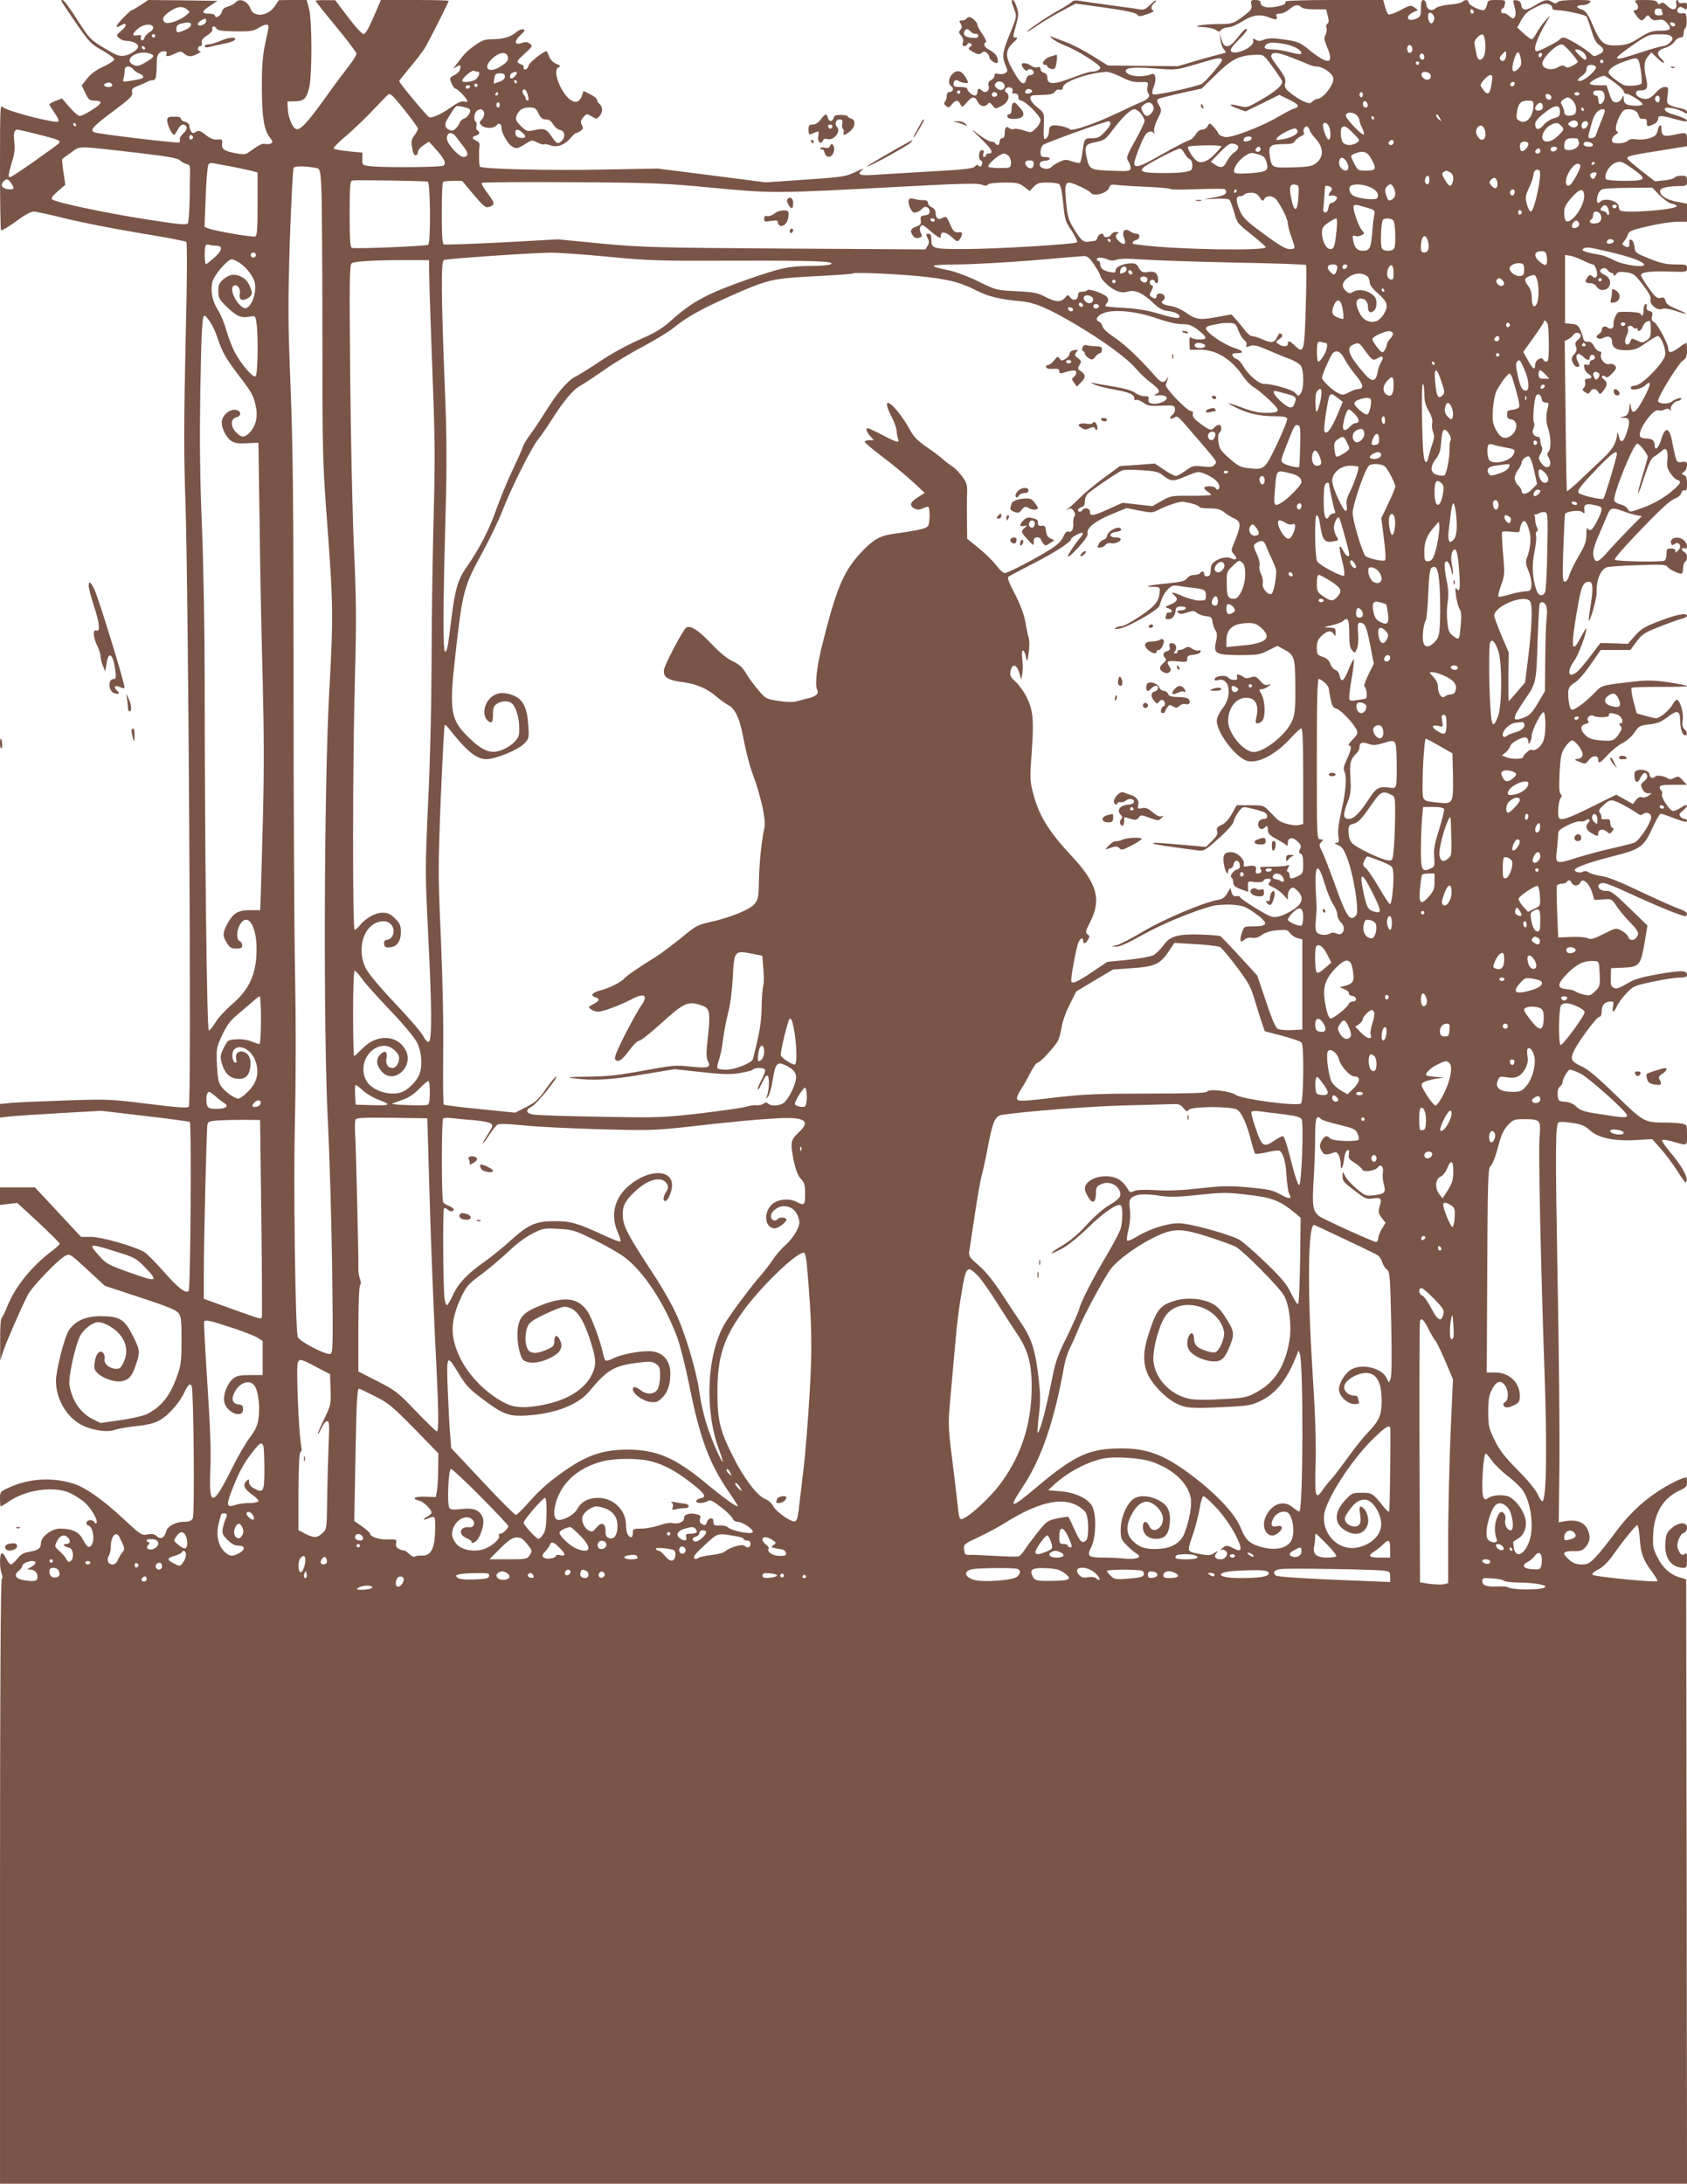 <?xml version="1.0" standalone="no"?>
<!DOCTYPE svg PUBLIC "-//W3C//DTD SVG 20010904//EN"
 "http://www.w3.org/TR/2001/REC-SVG-20010904/DTD/svg10.dtd">
<svg version="1.0" xmlns="http://www.w3.org/2000/svg"
 width="989pt" height="1280pt" viewBox="0 0 989 1280"
 preserveAspectRatio="xMidYMid meet">
<g transform="translate(0,1280) scale(0.1,-0.1)"
fill="#795548" stroke="none">
<path d="M360 12794 c0 -3 38 -60 84 -127 79 -114 89 -125 155 -162 39 -22 71
-46 71 -53 0 -7 -28 -26 -62 -42 -42 -18 -74 -42 -96 -69 l-33 -42 21 -44 c19
-40 25 -45 56 -45 21 0 34 -5 34 -12 -1 -15 -101 -78 -123 -78 -8 0 -35 23
-59 51 l-45 52 -36 -14 c-20 -7 -37 -17 -37 -21 0 -5 14 -27 30 -50 17 -23 27
-45 22 -50 -14 -14 -304 61 -325 84 -16 19 -17 3 -17 -351 0 -204 3 -371 6
-371 11 0 48 23 107 66 32 24 70 44 84 44 13 0 96 -18 184 -40 88 -22 282 -60
431 -85 149 -24 275 -48 280 -53 6 -6 5 -231 -4 -588 -10 -461 -11 -650 -1
-929 18 -550 36 -3537 20 -3552 -9 -9 -63 -5 -242 17 -224 28 -236 28 -495 19
-146 -5 -289 -11 -318 -15 l-52 -5 0 -40 0 -40 48 6 c26 3 159 12 296 20 l250
14 254 -30 c140 -16 259 -32 265 -36 10 -6 4 -980 -7 -990 -17 -17 -64 19
-145 112 -50 57 -104 111 -120 119 -67 35 -249 86 -307 86 l-59 0 -135 145
-135 145 -102 0 -103 0 0 -51 0 -52 51 6 50 6 125 -115 c68 -64 124 -119 124
-124 0 -4 -17 -20 -37 -36 -126 -94 -222 -213 -269 -328 -14 -36 -30 -69 -35
-72 -5 -3 -9 -60 -8 -127 l0 -122 18 55 c18 54 100 243 144 330 24 47 176 206
220 229 26 14 28 12 129 -81 l103 -95 209 -69 c168 -55 212 -74 225 -94 13
-19 16 -51 15 -160 0 -119 -3 -144 -27 -209 -40 -113 -92 -178 -176 -220 -20
-10 -89 -26 -154 -35 l-118 -17 -46 23 c-72 36 -121 109 -136 200 -7 45 33
228 62 286 21 41 74 82 107 82 39 -1 103 -39 133 -81 36 -49 41 -104 13 -159
-14 -29 -22 -35 -46 -33 -38 3 -69 31 -63 60 2 13 -2 28 -10 35 -20 16 -41 -7
-48 -57 -5 -32 -2 -44 14 -61 30 -32 104 -58 144 -50 42 8 59 27 80 86 30 86
29 93 -13 178 -50 100 -78 117 -190 117 -87 0 -149 -27 -186 -82 -26 -39 -77
-239 -76 -299 1 -103 59 -205 144 -253 59 -34 156 -49 201 -32 16 6 72 16 125
22 70 7 108 17 139 35 51 29 114 100 142 159 23 50 36 61 45 40 11 -31 18
-753 6 -775 -8 -15 -21 -20 -51 -20 -49 0 -98 -26 -105 -57 -10 -37 -31 -49
-54 -28 -14 13 -28 16 -55 11 -34 -7 -39 -4 -140 90 -122 114 -227 188 -299
209 -122 37 -253 29 -368 -22 -58 -26 -58 -26 -58 -69 0 -24 2 -44 4 -44 3 0
24 13 48 29 66 45 156 71 240 71 80 0 123 -16 194 -68 41 -30 93 -116 79 -130
-4 -4 -10 -1 -12 6 -3 6 -13 12 -23 12 -25 0 -33 -27 -10 -33 23 -6 36 -76 20
-107 -15 -29 -29 -22 -54 26 -23 45 -64 64 -135 64 -48 0 -111 -48 -111 -85 0
-30 -17 -43 -69 -51 -32 -5 -49 -15 -69 -40 -15 -19 -32 -34 -38 -34 -7 0 -19
16 -28 35 -10 20 -21 33 -27 30 -12 -8 -12 -87 1 -119 6 -16 6 -27 0 -31 -6
-4 -10 -654 -10 -1776 l0 -1769 4945 0 4945 0 -2 1772 -3 1771 -38 11 c-55 16
-102 58 -132 121 -25 50 -27 63 -23 138 7 122 60 208 158 252 33 15 40 23 40
47 0 15 -2 28 -4 28 -23 0 -105 -41 -170 -84 -100 -67 -179 -145 -259 -256
-34 -46 -81 -104 -103 -127 -35 -37 -47 -43 -82 -43 -29 0 -49 7 -71 26 -46
39 -41 53 21 52 44 -1 54 2 75 26 26 31 29 65 8 105 -19 38 -62 54 -120 46
l-47 -8 4 339 c2 187 -3 680 -11 1097 -13 743 -13 889 5 907 6 6 38 5 79 -2
55 -8 77 -17 102 -40 49 -47 138 -67 265 -61 l104 6 48 -54 c27 -30 72 -90
100 -134 45 -70 51 -77 54 -54 3 29 -33 91 -106 177 -24 29 -41 56 -38 59 4 4
28 1 54 -6 99 -28 92 -31 92 37 0 59 0 60 -31 66 -17 3 -55 6 -84 6 -137 0
-135 -1 -300 159 -107 104 -165 153 -202 170 -60 28 -68 40 -49 84 20 50 136
207 152 207 9 0 14 12 14 35 0 35 20 55 56 55 13 0 15 -6 10 -30 -7 -40 5 -38
23 2 8 18 33 52 56 76 40 42 47 45 156 68 63 13 133 24 157 24 31 0 42 4 42
15 0 28 -30 28 -164 6 -95 -17 -143 -30 -176 -50 -63 -36 -73 -40 -92 -30 -13
7 -17 21 -15 62 l2 52 71 3 c94 4 102 13 125 145 l17 102 -106 103 c-91 88
-110 102 -135 100 -34 -3 -62 26 -38 41 20 13 40 6 221 -77 152 -69 261 -112
282 -112 4 0 8 6 8 14 0 8 -22 22 -51 31 -29 10 -129 55 -224 100 -115 55
-190 85 -226 90 -29 4 -63 13 -74 21 -12 8 -26 10 -34 5 -17 -11 -53 -2 -49
11 5 15 90 45 223 79 160 40 182 55 231 163 21 47 44 86 49 86 6 0 33 -8 60
-19 80 -30 95 -33 95 -22 0 6 -6 11 -14 11 -7 0 -19 6 -25 14 -9 11 -6 18 14
34 39 31 30 46 -11 18 -20 -13 -42 -22 -49 -19 -22 8 -68 81 -62 97 4 9 2 18
-3 21 -6 4 -10 13 -10 21 0 11 17 14 80 14 l79 0 -25 27 c-22 24 -27 25 -49
13 -17 -9 -28 -10 -37 -3 -18 14 -67 22 -74 12 -10 -16 -34 -9 -34 10 0 21
-40 36 -71 26 -16 -5 -19 -14 -17 -38 4 -39 19 -41 36 -4 15 30 30 35 38 12 4
-9 -3 -23 -17 -34 -21 -16 -22 -22 -11 -45 7 -17 20 -26 34 -26 l22 0 -21 -15
c-12 -8 -29 -12 -38 -8 -12 4 -23 -2 -35 -17 l-17 -23 -49 28 -49 27 -113 -56
c-164 -82 -208 -98 -222 -81 -12 15 -3 112 12 121 5 3 4 12 -3 20 -9 11 -10
46 -6 126 6 99 10 116 33 150 15 21 32 38 39 38 21 0 66 -61 63 -84 -2 -14
-12 -22 -28 -24 -23 -4 -23 -5 10 -18 32 -14 35 -14 55 12 23 29 55 28 55 -1
0 -24 11 -18 57 32 24 26 63 57 86 68 23 12 54 39 69 62 26 38 32 41 87 47 46
5 69 14 106 42 58 45 75 40 75 -21 0 -48 13 -85 30 -85 15 0 12 20 -6 37 -11
11 -14 26 -9 52 6 39 -14 112 -33 119 -6 2 -18 -10 -26 -27 -18 -33 -75 -81
-98 -81 -8 0 -37 7 -64 15 l-49 14 -19 71 c-10 39 -15 74 -11 78 4 4 78 6 166
6 87 -1 159 1 159 5 0 3 -49 13 -109 22 -96 13 -125 13 -228 1 -163 -19 -163
-19 -203 -61 -47 -50 -114 -101 -133 -101 -10 0 -16 16 -21 54 -7 67 -3 80 38
106 18 11 59 58 91 105 l59 85 87 0 87 0 36 49 c33 44 46 53 139 89 56 22 114
43 130 46 15 4 27 11 27 16 0 20 -58 9 -159 -29 -89 -34 -109 -46 -146 -87
l-42 -48 -80 3 -81 2 -57 -75 c-31 -42 -68 -85 -82 -96 -50 -39 -59 5 -14 67
25 35 72 161 71 189 -1 5 -14 -17 -31 -48 -56 -109 -62 -70 -24 152 24 143 35
170 71 170 22 0 25 -37 10 -131 -8 -51 -14 -95 -12 -97 8 -7 46 126 46 159 -2
80 21 138 60 154 8 4 89 9 179 12 134 5 166 4 175 -8 6 -8 22 -19 36 -26 51
-23 55 -22 57 16 1 19 7 37 12 39 17 6 13 49 -4 56 -8 3 -15 10 -15 17 0 6 7
9 15 5 22 -8 19 27 -3 47 -32 29 -88 14 -75 -19 4 -11 9 -12 19 -3 15 12 34 4
34 -15 0 -8 -7 -19 -16 -26 -12 -11 -15 -11 -12 0 2 9 -7 15 -24 15 -25 1 -28
-3 -28 -31 0 -18 -5 -36 -12 -40 -16 -10 -281 -5 -291 5 -5 5 47 66 115 137
153 161 206 210 242 224 15 5 30 19 33 31 3 12 11 18 19 15 11 -4 14 5 14 38
0 33 -5 46 -17 51 -17 6 -17 7 -1 19 10 7 18 24 18 38 0 21 -4 24 -29 20 -27
-4 -31 -1 -40 34 -5 22 -13 57 -17 79 -15 89 -42 99 -64 23 -16 -55 -40 -77
-40 -35 0 26 -16 37 -56 37 -14 0 -27 6 -30 14 -13 35 78 162 108 151 9 -4 25
-2 36 4 13 7 23 7 32 -2 10 -9 11 -9 5 1 -8 15 21 52 41 52 7 0 16 5 20 11 8
14 -34 2 -55 -15 -22 -17 -81 -14 -81 5 0 25 119 218 145 235 20 13 25 25 25
60 0 24 -2 44 -5 44 -3 0 -24 -13 -46 -30 -42 -30 -59 -31 -59 -4 0 27 -62
144 -82 155 -15 8 -18 17 -13 36 5 20 1 26 -15 30 -15 4 -20 11 -17 25 4 12 1
18 -6 15 -7 -2 -12 -18 -12 -35 0 -31 -10 -43 -17 -21 -3 8 -70 14 -126 10
-14 -1 -36 -48 -33 -73 3 -22 -17 -32 -34 -18 -16 13 -35 5 -35 -15 0 -8 -8
-18 -18 -24 -28 -16 -1 -37 28 -21 27 14 50 6 50 -18 0 -40 25 -56 84 -55 48
1 64 7 114 42 32 23 64 41 70 41 20 0 49 -75 44 -111 -7 -45 -138 -179 -176
-179 -15 0 -26 -6 -26 -13 0 -20 60 -9 86 15 38 34 34 5 -10 -77 -45 -85 -68
-100 -75 -50 -5 29 -5 28 -10 -10 -5 -31 -11 -41 -31 -46 l-25 -7 28 -1 c33
-1 35 -23 11 -95 -18 -51 -35 -56 -45 -10 -4 16 -7 22 -8 14 -4 -55 -26 -93
-84 -147 -34 -32 -94 -89 -134 -127 -40 -38 -75 -67 -77 -65 -2 2 -6 201 -8
442 l-5 438 21 11 c11 6 25 17 29 24 10 17 33 18 43 2 4 -6 -2 -19 -14 -29
-18 -14 -20 -22 -13 -41 7 -17 4 -28 -10 -44 -16 -17 -18 -26 -10 -47 6 -15
17 -27 26 -27 18 0 18 2 3 35 -17 37 3 54 31 26 25 -25 41 -27 41 -6 0 8 7 15
15 15 8 0 15 -7 15 -15 0 -8 -7 -15 -15 -15 -8 0 -15 -7 -15 -16 0 -11 -6 -15
-18 -12 -15 4 -18 1 -14 -19 2 -13 13 -28 23 -34 25 -13 24 -29 -2 -29 -16 0
-20 -5 -16 -20 3 -11 -1 -26 -8 -33 -11 -11 -9 -16 8 -26 17 -11 21 -11 29 3
12 21 34 20 47 -1 10 -17 12 -16 31 7 24 31 25 49 3 66 -10 7 -15 16 -10 20 4
4 12 3 19 -4 8 -8 18 -3 40 20 23 24 26 33 16 45 -7 8 -21 12 -34 9 -25 -7
-58 33 -48 58 4 10 1 16 -10 16 -8 0 -22 13 -31 30 -11 21 -22 29 -37 27 -15
-1 -23 4 -26 18 -2 11 -10 34 -18 52 -12 26 -21 32 -52 35 l-37 3 0 200 0 200
25 -3 c14 -1 48 -14 76 -27 28 -14 56 -25 62 -25 14 0 32 -54 22 -70 -7 -11
-11 -11 -25 0 -13 11 -18 10 -29 -6 -18 -24 -12 -34 19 -34 14 0 29 -9 35 -20
6 -11 21 -20 34 -20 52 0 62 65 14 88 -32 15 -36 30 -12 39 10 4 22 -1 29 -10
7 -10 17 -17 24 -17 6 0 11 -6 11 -12 1 -8 6 -6 14 5 11 14 22 16 59 11 43 -6
51 -12 97 -72 35 -45 50 -73 46 -86 -8 -29 37 -68 67 -57 14 5 40 2 76 -10 78
-27 87 -22 13 8 -46 19 -64 31 -68 49 -5 19 -11 23 -29 18 -20 -5 -31 4 -69
57 -25 35 -46 69 -46 76 0 18 56 25 169 21 99 -3 101 -3 101 20 0 21 -4 22
-68 22 -54 0 -85 7 -153 34 -81 33 -84 35 -87 69 -2 20 -10 38 -18 41 -8 3
-14 0 -13 -7 5 -37 -4 -44 -31 -27 -12 8 -12 11 2 27 8 10 19 28 22 40 6 18
24 26 117 47 60 14 136 26 169 26 l60 0 0 53 0 53 -62 12 c-61 11 -103 41 -95
67 5 14 44 23 105 24 51 1 52 2 52 31 0 27 -3 30 -34 30 -19 0 -36 -5 -38 -10
-2 -6 -29 -14 -60 -17 l-56 -6 -81 63 c-44 35 -81 67 -81 71 0 14 17 19 184
45 l166 27 0 38 c0 44 -2 45 -81 28 -57 -12 -69 -5 -69 39 0 31 -16 20 -23
-16 -5 -22 -14 -31 -46 -42 -22 -7 -56 -10 -77 -7 -25 4 -41 2 -51 -8 -8 -8
-32 -15 -54 -15 -32 0 -39 3 -39 20 0 10 10 24 21 31 17 9 19 13 8 19 -22 14
21 124 51 128 39 6 69 -7 76 -33 4 -17 12 -24 28 -22 16 1 21 -3 20 -20 -1
-26 5 -28 41 -11 14 6 25 19 25 30 0 23 18 23 103 -1 48 -14 67 -16 67 -8 0 7
-29 21 -65 31 -43 12 -65 24 -65 34 0 12 8 13 43 8 23 -4 52 -14 65 -22 19
-12 22 -12 22 0 0 8 -15 17 -36 21 -20 3 -47 11 -60 17 -22 10 -24 15 -18 60
6 46 5 48 -17 48 -15 0 -35 -13 -53 -35 -31 -36 -60 -44 -97 -25 -26 15 -24
40 4 40 43 0 50 13 38 69 -16 73 -13 102 10 130 l20 24 34 -33 c19 -19 37 -31
40 -28 3 2 -4 13 -15 23 -32 29 -25 50 20 64 22 6 47 23 56 36 9 14 25 25 35
25 13 0 19 7 19 24 0 14 5 28 10 31 6 4 9 26 8 49 -3 37 -6 42 -24 38 -26 -5
-41 15 -25 31 9 9 16 8 31 -1 18 -11 20 -10 20 12 0 19 -4 22 -25 18 -15 -2
-25 0 -25 7 0 6 -4 11 -9 11 -4 0 -6 -11 -4 -24 7 -35 -23 -41 -53 -10 -19 18
-29 22 -39 14 -9 -8 -14 -6 -19 5 -4 11 -22 15 -72 15 -63 0 -66 -1 -52 -17
18 -21 13 -43 -8 -43 -11 0 -9 -7 8 -30 25 -35 35 -37 54 -12 13 16 15 16 29
-2 11 -14 22 -17 44 -13 24 5 35 1 51 -15 34 -37 26 -48 -36 -48 -49 0 -66 -6
-122 -41 -55 -35 -74 -42 -128 -45 -82 -4 -101 12 -148 121 -29 67 -39 81 -66
90 -35 12 -30 25 10 25 15 0 33 7 40 15 11 13 1 15 -82 15 -61 0 -98 -4 -106
-12 -10 -10 -17 -10 -32 0 -29 18 -45 15 -100 -19 -55 -34 -77 -33 -82 3 -2
15 -11 24 -26 26 -19 3 -23 0 -19 -15 14 -49 15 -69 7 -83 -8 -12 -12 -11 -32
6 -13 12 -29 19 -36 17 -6 -3 -12 2 -12 11 0 9 4 16 9 16 5 0 11 11 13 25 5
24 3 25 -47 25 -50 0 -53 -1 -58 -30 -4 -16 -13 -30 -21 -30 -27 0 -86 31 -86
45 0 17 -21 20 -37 4 -6 -6 -39 -13 -74 -16 -35 -3 -72 -12 -81 -20 -25 -22
-52 -12 -56 20 -2 15 -9 27 -18 27 -10 0 -14 -13 -14 -49 0 -44 -3 -50 -29
-61 -53 -22 -66 15 -14 39 l26 12 -22 16 c-21 14 -26 13 -82 -17 -32 -17 -63
-28 -69 -25 -5 3 -14 24 -20 45 l-11 40 -290 0 c-177 0 -288 -4 -284 -9 8 -14
-13 -24 -65 -32 -49 -7 -80 3 -80 26 0 10 -10 15 -30 15 -27 0 -29 -2 -24 -28
5 -24 -1 -32 -51 -70 -57 -41 -59 -42 -144 -43 -98 -1 -171 -16 -86 -18 28 -1
60 -8 72 -16 18 -13 22 -13 33 0 7 8 25 15 41 15 16 0 53 16 83 35 61 39 104
44 161 21 36 -15 47 -12 38 10 -4 10 3 14 20 14 14 0 39 11 55 25 33 28 52 31
71 13 7 -8 39 -13 79 -13 l67 0 9 -38 c7 -28 7 -40 -2 -46 -7 -4 -10 -15 -6
-25 4 -10 1 -27 -5 -40 -10 -18 -8 -30 8 -70 46 -106 8 -110 -111 -13 -48 39
-61 44 -138 55 -67 10 -92 9 -118 0 -25 -10 -37 -10 -51 -1 -16 10 -18 9 -14
-7 9 -34 -104 -87 -130 -61 -8 8 3 25 41 64 29 29 52 56 52 60 0 18 -19 3 -54
-43 -49 -64 -79 -68 -95 -12 l-11 37 5 -39 c2 -21 12 -47 21 -57 15 -17 15
-18 -12 -24 -16 -3 -81 -21 -144 -39 l-115 -34 -205 2 -205 2 -91 57 c-50 31
-119 67 -155 80 -35 13 -73 28 -84 32 -15 6 -13 3 6 -13 14 -12 50 -31 80 -42
68 -27 199 -110 199 -126 0 -13 -22 -24 -51 -24 -11 0 -62 -16 -114 -36 -106
-41 -145 -41 -145 0 0 15 -7 26 -20 29 -11 3 -20 13 -20 22 0 11 -6 15 -18 11
-10 -4 -27 1 -38 9 -21 16 -54 20 -54 7 0 -18 27 -45 34 -34 9 15 36 4 36 -14
0 -8 -9 -14 -19 -14 -12 0 -21 -9 -25 -25 -9 -36 -27 -31 -57 18 -69 110 -72
148 -17 199 22 20 26 28 14 28 -20 0 -20 -2 1 75 15 55 15 69 3 104 -7 23 -17
41 -22 41 -11 0 -10 -8 8 -56 16 -41 15 -42 -25 -141 -45 -109 -48 -133 -26
-186 14 -34 14 -37 -3 -46 -10 -6 -28 -7 -40 -4 -16 4 -22 1 -22 -10 0 -9 -9
-21 -20 -27 -15 -8 -19 -17 -14 -35 7 -28 -19 -46 -39 -26 -17 17 -27 13 -27
-9 0 -11 -6 -20 -14 -20 -16 0 -46 26 -46 41 0 5 -18 9 -40 9 -33 0 -40 3 -40
20 0 19 20 27 33 13 4 -3 18 -7 32 -9 24 -3 24 -2 10 26 -8 16 -23 34 -34 39
-40 22 -92 -57 -55 -84 19 -13 11 -35 -12 -35 -8 0 -14 -10 -14 -23 0 -13 -5
-28 -10 -33 -8 -8 -6 -15 6 -25 14 -12 19 -10 34 9 23 28 36 28 50 1 11 -20
12 -20 37 10 32 38 48 39 65 4 14 -29 45 -33 61 -10 5 8 13 5 25 -10 17 -23
18 -23 52 -5 40 20 55 60 31 79 -12 9 -13 14 -4 24 15 16 47 3 39 -16 -3 -8
-2 -14 2 -14 22 4 32 -3 32 -21 0 -11 7 -20 15 -20 25 0 115 -90 115 -114 0
-12 -12 -34 -28 -49 -27 -26 -28 -26 -69 -12 -23 8 -49 12 -58 9 -8 -4 -21 -1
-29 5 -17 14 -26 4 -26 -31 0 -18 -5 -28 -15 -28 -8 0 -15 -9 -15 -20 0 -21
-15 -27 -25 -10 -3 6 -15 10 -25 10 -10 0 -42 18 -72 41 -52 40 -52 39 15 -26
64 -62 75 -85 41 -85 -8 0 -14 -4 -14 -10 0 -5 -5 -10 -11 -10 -6 0 -8 9 -4
20 5 14 2 20 -9 20 -19 0 -23 -56 -4 -62 7 -3 9 -12 4 -23 -5 -14 -10 -15 -18
-7 -8 8 -14 7 -23 -4 -9 -12 -59 -18 -260 -29 -138 -8 -287 -17 -332 -20 -86
-6 -103 2 -65 32 9 8 -10 1 -43 -15 -57 -27 -73 -30 -294 -45 l-233 -16 -317
41 -316 40 -325 -6 c-303 -6 -703 3 -716 17 -6 6 -8 90 -3 122 3 13 -4 23 -18
30 -28 12 -29 22 -3 30 22 7 26 20 9 31 -6 3 -9 15 -6 25 3 10 1 22 -4 25 -14
8 -10 50 6 64 35 29 61 -16 29 -51 -15 -16 -15 -20 -1 -34 20 -19 71 -20 87 0
15 18 30 10 30 -16 0 -25 33 -87 57 -104 26 -20 38 -18 82 11 38 24 40 25 70
9 18 -9 35 -14 40 -11 4 3 22 0 38 -6 38 -14 83 2 118 43 13 16 28 29 32 29 5
0 17 6 27 13 15 11 16 17 7 34 -9 17 -7 26 8 45 19 22 20 23 49 6 28 -17 30
-17 46 1 20 22 21 55 1 71 -8 7 -15 18 -15 25 0 7 -18 22 -40 32 l-39 20 -10
-29 c-13 -36 -35 -44 -64 -25 -60 39 -112 178 -72 193 14 6 11 9 -14 20 -20 9
-36 25 -42 44 -6 16 -13 30 -15 30 -17 0 -100 -65 -104 -82 -7 -26 -30 -36
-30 -14 0 9 -3 16 -7 16 -5 0 -15 5 -23 10 -12 8 -6 18 35 55 47 42 49 46 31
59 -13 11 -25 12 -44 5 -45 -17 -52 7 -12 44 28 27 31 32 16 35 -10 2 -28 -6
-40 -17 -29 -27 -77 -41 -141 -41 -41 0 -59 -6 -100 -35 -49 -35 -62 -49 -107
-109 l-21 -28 22 12 c21 11 22 10 19 -12 -2 -14 -15 -29 -34 -38 -29 -15 -30
-17 -17 -48 7 -18 18 -32 24 -32 12 0 69 -60 69 -73 0 -5 -9 -6 -19 -2 -13 4
-36 -5 -68 -28 -64 -45 -119 -71 -137 -64 -13 5 -176 201 -176 212 0 2 28 36
61 77 34 40 73 91 87 112 24 40 142 271 142 281 0 3 -89 5 -198 5 l-199 0 -43
-100 c-29 -67 -48 -100 -59 -100 -9 0 -50 45 -91 100 l-75 99 -57 0 c-32 1
-58 -1 -58 -4 0 -3 54 -71 120 -151 66 -80 120 -151 120 -159 0 -7 -20 -40
-45 -72 -25 -32 -88 -116 -139 -188 -106 -147 -147 -191 -171 -181 -21 8 -46
69 -48 120 l-2 41 42 1 c55 1 68 14 85 77 18 71 18 393 0 465 l-14 52 -81 0
-82 -1 -26 -38 c-40 -57 -121 -64 -140 -13 -18 47 -65 66 -89 37 -7 -8 -26
-19 -43 -23 -22 -6 -33 -16 -37 -33 -6 -23 -40 -41 -40 -20 0 6 -16 11 -35 11
-46 0 -44 14 8 47 l42 28 -203 3 -203 2 -45 -30 c-25 -16 -48 -30 -52 -30 -4
0 -27 -21 -51 -46 -44 -45 -50 -66 -12 -43 35 22 38 -2 3 -30 -31 -27 -32 -28
-14 -44 10 -10 31 -17 46 -17 33 0 66 -16 66 -33 -1 -18 -46 -48 -83 -54 -27
-4 -48 4 -116 45 -81 49 -86 54 -158 166 -64 100 -93 134 -93 110z m8724 -20
c9 -3 16 -12 16 -20 0 -9 12 -14 33 -14 42 -1 157 -26 167 -36 4 -5 17 -41 29
-80 15 -51 28 -76 46 -88 32 -21 32 -40 0 -54 -32 -15 -28 -16 -56 9 -36 31
-135 89 -152 89 -9 0 -19 -5 -22 -10 -7 -12 -119 -70 -135 -70 -27 0 -2 74 64
185 17 28 16 28 -14 -5 -17 -19 -40 -52 -51 -72 -11 -21 -24 -38 -29 -38 -6 0
-27 15 -48 34 l-37 35 24 44 c18 33 37 51 75 70 55 28 66 30 90 21z m-7988
-29 c19 -15 19 -15 -4 -34 -38 -32 -109 -56 -126 -42 -20 17 -10 38 33 66 42
28 70 31 97 10z m7544 -16 c0 -5 -4 -9 -10 -9 -5 0 -10 7 -10 16 0 8 5 12 10
9 6 -3 10 -10 10 -16z m1100 17 c0 -2 3 -11 6 -20 5 -12 0 -16 -20 -16 -19 0
-26 5 -26 20 0 13 7 20 20 20 11 0 20 -2 20 -4z m-1332 -59 c-2 -11 -8 -22
-15 -24 -14 -5 -28 40 -18 57 10 17 37 -9 33 -33z m-7200 -14 c-3 -19 -48 -32
-48 -14 0 10 28 30 43 31 5 0 7 -8 5 -17z m-88 -19 c0 -8 -16 -22 -35 -30 -46
-19 -52 -18 -51 9 1 15 9 24 26 28 44 11 60 9 60 -7z m8701 1 c-1 -15 -24 -12
-29 3 -3 9 2 13 12 10 10 -1 17 -7 17 -13z m-8923 -16 c1 -9 -8 -21 -22 -28
-13 -8 -27 -22 -29 -33 -3 -11 -10 -17 -16 -14 -6 4 -8 13 -5 20 4 10 -2 12
-20 9 -32 -6 -33 7 -3 34 34 32 90 39 95 12z m676 0 c-1 -8 -10 -52 -20 -99
-14 -64 -19 -125 -19 -250 1 -177 12 -251 47 -296 17 -21 19 -27 7 -35 -8 -4
-23 -6 -34 -3 -19 4 -33 -3 -96 -48 -20 -14 -32 -15 -79 -6 -67 13 -82 24 -78
57 3 23 0 26 -28 23 -22 -2 -41 6 -68 27 -32 26 -41 28 -57 18 -16 -10 -21 -9
-29 3 -5 8 -10 23 -10 32 0 10 -10 20 -25 24 -14 3 -25 12 -25 19 0 8 -14 12
-40 11 -34 0 -40 -4 -40 -22 0 -25 28 -84 40 -84 5 0 14 14 22 30 14 32 42 40
52 15 3 -9 -5 -24 -19 -37 -14 -12 -23 -28 -21 -35 3 -7 1 -15 -4 -18 -10 -6
-485 51 -500 60 -23 14 -4 35 110 120 103 77 119 93 115 113 -5 19 1 25 32 38
21 8 46 19 55 24 10 6 26 10 35 10 18 0 21 18 23 125 1 26 18 45 42 45 14 0
18 -5 14 -15 -7 -19 8 -19 50 1 32 15 36 15 53 0 9 -9 26 -16 37 -16 21 1 76
29 57 30 -18 0 -16 30 1 30 9 0 12 7 9 19 -4 14 5 26 31 43 20 13 34 28 31 35
-7 19 13 25 23 7 7 -13 29 -16 110 -18 90 -1 106 1 139 21 40 24 59 25 57 2z
m-664 -49 c0 -5 -4 -10 -10 -10 -5 0 -10 5 -10 10 0 6 5 10 10 10 6 0 10 -4
10 -10z m7798 -48 c3 -55 -10 -92 -33 -92 -9 0 -17 15 -20 38 -4 20 -9 45 -11
54 -6 20 31 61 49 55 7 -2 13 -27 15 -55z m1091 44 c10 -12 8 -19 -8 -35 -12
-12 -30 -21 -40 -21 -10 0 -74 -18 -141 -40 -167 -56 -171 -45 -24 55 74 50
83 54 140 54 42 1 65 -4 73 -13z m-2258 -46 c51 -10 100 -42 86 -56 -3 -4 -33
1 -65 10 -32 9 -76 16 -98 16 -47 0 -59 7 -43 27 14 16 48 17 120 3z m739 -31
c0 -10 -7 -19 -15 -19 -15 0 -21 31 -9 43 11 10 24 -3 24 -24z m929 -16 c23
-27 41 -51 41 -55 0 -4 -14 -15 -31 -23 -23 -12 -34 -14 -44 -5 -11 9 -21 8
-43 -5 -34 -20 -85 -10 -90 18 -6 31 77 116 115 117 6 0 30 -21 52 -47z
m-8358 24 c-1 -12 -15 -9 -19 4 -3 6 1 10 8 8 6 -3 11 -8 11 -12z m8431 -24
c18 -16 25 -43 10 -43 -5 0 -21 14 -37 30 -25 26 -26 30 -10 30 10 0 27 -7 37
-17z m-452 -10 c0 -31 -17 -50 -31 -36 -10 10 -9 17 6 33 22 24 25 25 25 3z
m86 -29 c5 -29 2 -40 -15 -57 -33 -33 -44 -11 -26 51 18 58 31 60 41 6z
m-8032 30 c26 -10 19 -20 -30 -49 -39 -23 -50 -25 -70 -16 -70 32 25 94 100
65z m2094 -21 c2 -16 -7 -29 -35 -47 -75 -52 -120 -19 -57 41 43 40 87 43 92
6z m4590 1 c37 -14 81 -32 99 -40 17 -8 41 -14 53 -14 33 0 89 -38 96 -65 9
-36 -58 -124 -94 -125 -7 0 -20 -7 -28 -15 -13 -13 -19 -13 -49 0 -19 7 -53
29 -76 47 -35 28 -40 37 -35 61 5 22 -2 39 -32 80 -51 69 -54 75 -47 87 10 16
42 12 113 -16z m782 0 c0 -16 -16 -19 -25 -4 -8 13 4 32 16 25 5 -4 9 -13 9
-21z m690 17 c0 -6 -4 -13 -10 -16 -5 -3 -10 1 -10 9 0 9 5 16 10 16 6 0 10
-4 10 -9z m-1580 -72 c28 -38 53 -76 56 -83 8 -22 -36 -61 -123 -111 -81 -47
-83 -47 -129 -36 -62 16 -67 7 -9 -15 l47 -17 99 48 99 49 55 -27 c60 -29 67
-42 33 -53 -13 -3 -52 -24 -88 -45 -107 -63 -283 -130 -320 -122 -17 3 -34 12
-37 21 -3 8 -16 25 -29 39 -22 24 -23 24 -34 4 -6 -12 -21 -21 -33 -21 -14 0
-28 -11 -38 -29 -9 -15 -27 -31 -40 -34 -14 -4 -84 -40 -158 -82 -126 -73
-161 -84 -161 -52 0 24 51 151 67 170 19 20 39 22 47 5 4 -7 4 -2 2 11 -3 14
6 45 21 74 24 49 25 51 8 80 -13 22 -14 31 -5 37 6 4 66 19 133 34 l122 27 85
83 c94 92 135 112 237 115 40 1 43 -1 93 -70z m-295 41 c5 -8 -94 -127 -119
-141 -30 -17 -278 -71 -287 -62 -6 6 -4 22 5 45 17 40 11 82 -11 74 -60 -24
-153 -12 -153 19 0 19 53 23 180 13 115 -9 115 -9 230 25 126 38 146 42 155
27z m2454 -62 c6 -39 8 -74 4 -78 -15 -14 -89 -18 -109 -6 -40 23 -84 60 -84
71 0 20 34 44 91 64 85 30 84 31 98 -51z m-219 52 c0 -5 -4 -10 -10 -10 -5 0
-10 5 -10 10 0 6 5 10 10 10 6 0 10 -4 10 -10z m-1080 -10 c0 -5 -4 -10 -10
-10 -5 0 -10 5 -10 10 0 6 5 10 10 10 6 0 10 -4 10 -10z m1036 -22 c8 -13 -55
-73 -86 -81 -28 -7 -25 9 5 29 14 9 25 24 25 33 0 10 3 21 7 24 10 11 41 8 49
-5z m-8575 -14 c7 -9 23 -20 36 -25 13 -5 23 -13 23 -19 0 -10 -13 -14 -84
-25 -37 -6 -38 -5 -31 17 4 13 6 33 6 46 -1 27 30 30 50 6z m2020 -14 c14 0
11 -22 -8 -42 -15 -17 -83 -26 -83 -11 0 16 55 63 68 58 7 -3 18 -5 23 -5z
m229 -8 c0 -10 -22 -32 -32 -32 -13 0 -9 28 5 33 19 8 27 8 27 -1z m3543 -23
c47 -24 74 -32 111 -30 48 1 49 1 43 -27 -3 -16 -1 -34 5 -40 15 -15 -3 -36
-45 -52 -18 -7 -79 -35 -137 -63 -135 -64 -265 -108 -278 -95 -14 14 -84 28
-104 22 -12 -3 -18 -15 -18 -33 0 -16 -7 -34 -15 -41 -17 -14 -19 -5 -15 91 2
55 1 58 -39 90 -43 34 -54 68 -23 70 9 1 39 2 65 3 34 1 53 6 62 19 7 10 19
15 28 11 11 -4 16 1 19 16 5 33 150 83 256 89 12 0 51 -13 85 -30z m1815 8 c2
-9 -4 -20 -13 -23 -20 -8 -50 19 -40 36 10 17 49 8 53 -13z m-5428 -6 c0 -12
-11 -23 -31 -30 -18 -6 -33 -11 -34 -11 -1 0 0 14 3 30 4 25 9 30 33 30 22 0
29 -5 29 -19z m5785 -38 c-9 -63 -21 -75 -46 -44 -10 13 -19 27 -19 31 0 15
42 60 57 60 13 0 14 -8 8 -47z m725 0 c27 -20 50 -43 50 -50 0 -7 7 -13 15
-13 19 0 95 -49 95 -61 0 -10 -54 -12 -87 -3 -16 5 -23 14 -24 33 0 26 0 26
-11 4 -7 -14 -20 -23 -34 -23 -18 0 -26 10 -39 50 l-17 50 -49 0 c-27 0 -49 4
-49 10 0 13 72 50 87 45 7 -2 35 -21 63 -42z m-6440 7 c0 -5 -2 -10 -4 -10 -3
0 -8 5 -11 10 -3 6 -1 10 4 10 6 0 11 -4 11 -10z m2860 -26 c0 -22 -29 -29
-47 -11 -13 13 -14 19 -4 31 16 19 51 5 51 -20z m-5232 8 c2 -7 -7 -12 -22
-12 -27 0 -35 15 -13 23 17 7 30 3 35 -11z m8222 10 c0 -13 -12 -22 -22 -16
-10 6 -1 24 13 24 5 0 9 -4 9 -8z m-6080 -12 c0 -5 -4 -10 -10 -10 -5 0 -10 5
-10 10 0 6 5 10 10 10 6 0 10 -4 10 -10z m-45 -10 c-3 -5 -10 -10 -16 -10 -5
0 -9 5 -9 10 0 6 7 10 16 10 8 0 12 -4 9 -10z m341 -54 c5 -20 3 -27 -5 -25
-7 3 -11 7 -9 10 2 3 -3 13 -10 22 -8 9 -11 21 -7 27 10 15 22 2 31 -34z
m2955 29 c0 -5 -9 -11 -21 -13 -20 -3 -27 8 -13 22 10 9 34 3 34 -9z m-421 -5
c0 -5 -4 -10 -10 -10 -5 0 -10 5 -10 10 0 6 5 10 10 10 6 0 10 -4 10 -10z
m3776 -15 c6 -25 -9 -55 -27 -55 -5 0 -9 11 -9 25 0 16 -6 25 -15 25 -8 0 -15
7 -15 15 0 10 10 15 30 15 23 0 31 -5 36 -25z m-6486 5 c0 -5 -5 -10 -11 -10
-5 0 -7 5 -4 10 3 6 8 10 11 10 2 0 4 -4 4 -10z m2925 1 c7 -12 -12 -24 -25
-16 -11 7 -4 25 10 25 5 0 11 -4 15 -9z m2145 -6 c0 -8 -4 -15 -10 -15 -5 0
-10 7 -10 15 0 8 5 15 10 15 6 0 10 -7 10 -15z m1270 5 c0 -5 -7 -10 -15 -10
-8 0 -15 5 -15 10 0 6 7 10 15 10 8 0 15 -4 15 -10z m-6964 -8 c21 -14 154
-184 154 -196 0 -7 -9 -25 -21 -40 -17 -21 -19 -34 -13 -71 4 -28 11 -45 20
-45 8 0 14 9 14 19 0 10 15 28 33 40 l32 21 42 -47 c49 -55 61 -82 42 -94 -16
-10 -363 -12 -431 -3 -44 6 -45 7 -44 43 l1 36 -80 8 c-44 4 -84 12 -88 16 -5
5 27 37 70 73 43 36 116 106 163 156 47 50 87 91 90 91 3 0 10 -3 16 -7z
m6799 -12 c0 -22 -29 -18 -33 3 -3 14 1 18 15 15 10 -2 18 -10 18 -18z m635
-10 c0 -11 -4 -20 -9 -20 -14 0 -23 18 -16 30 10 17 25 11 25 -10z m-510 -10
c11 -11 20 -33 20 -50 0 -23 -5 -31 -24 -36 -29 -7 -46 1 -46 22 0 8 -6 23
-12 35 -11 17 -10 22 6 35 26 18 32 18 56 -6z m-1202 -23 c2 -10 -3 -17 -12
-17 -10 0 -16 9 -16 21 0 24 23 21 28 -4z m972 -1 c0 -68 -41 -117 -81 -95
-18 9 -21 17 -16 50 7 52 22 69 63 69 29 0 34 -3 34 -24z m-6060 -1 c0 -8 -4
-15 -10 -15 -5 0 -10 7 -10 15 0 8 5 15 10 15 6 0 10 -7 10 -15z m3829 -3 c7
-14 6 -25 -5 -40 -20 -29 -42 -28 -56 4 -11 22 -10 28 7 40 26 19 42 18 54 -4z
m2286 -8 c0 -12 -8 -20 -22 -22 -25 -4 -31 16 -11 36 17 17 33 10 33 -14z
m-6292 -14 c12 -11 -9 -47 -32 -55 -11 -3 -23 -14 -26 -24 -3 -10 -14 -26 -24
-35 -15 -14 -24 -15 -40 -6 -25 13 -27 32 -6 65 50 82 44 77 83 70 21 -4 41
-10 45 -15z m6392 -14 c0 -26 -5 -31 -35 -39 -19 -5 -47 -23 -61 -40 -28 -33
-49 -30 -49 6 0 15 18 37 53 64 61 50 92 53 92 9z m-5988 -11 c13 -27 23 -35
43 -35 18 0 31 -9 43 -29 10 -16 27 -31 40 -33 27 -4 34 -39 12 -62 -23 -23
-32 -20 -57 18 -33 50 -47 56 -102 44 -46 -10 -49 -9 -82 23 -25 24 -32 38
-28 53 12 39 35 56 76 56 34 0 40 -4 55 -35z m6128 25 c3 -5 1 -10 -4 -10 -6
0 -11 5 -11 10 0 6 2 10 4 10 3 0 8 -4 11 -10z m-2596 -26 c12 -15 21 -34 21
-43 0 -9 -25 -61 -55 -115 -53 -95 -54 -100 -39 -123 8 -13 14 -32 12 -41 -3
-15 -16 -17 -103 -13 -133 4 -139 7 -154 76 -15 65 -8 80 42 90 61 12 68 17
106 68 56 75 109 127 131 127 10 0 28 -12 39 -26z m2718 9 c-3 -10 -14 -40
-26 -68 -11 -27 -22 -58 -25 -67 -3 -10 -15 -18 -27 -18 -23 0 -23 -2 4 94 13
48 37 76 65 76 9 0 12 -7 9 -17z m-1453 -19 c9 -8 16 -22 16 -30 0 -8 7 -29
16 -45 8 -17 13 -34 10 -37 -10 -9 -106 91 -106 110 0 23 42 24 64 2z m487
-16 c11 -21 11 -22 -4 -9 -10 7 -17 17 -17 22 0 15 9 10 21 -13z m-386 2 c3
-5 1 -10 -4 -10 -6 0 -11 5 -11 10 0 6 2 10 4 10 3 0 8 -4 11 -10z m1195 -36
c0 -21 -28 -28 -46 -13 -14 12 -14 14 1 25 20 15 45 8 45 -12z m-2740 2 c0 -8
-15 -31 -34 -50 -28 -30 -40 -36 -74 -36 -45 0 -46 -2 -57 -87 -4 -29 -10 -55
-14 -57 -4 -3 -25 1 -46 8 -34 12 -44 12 -74 -3 -20 -9 -41 -22 -46 -29 -17
-21 -70 -11 -70 13 0 15 8 21 33 23 37 4 34 22 -4 22 -20 0 -24 5 -24 29 0 16
7 35 16 42 16 13 354 135 382 138 6 0 12 -5 12 -13z m2800 0 c0 -20 -26 -40
-35 -26 -10 16 2 40 20 40 8 0 15 -6 15 -14z m-8865 -6 c3 -5 1 -10 -4 -10 -6
0 -11 5 -11 10 0 6 2 10 4 10 3 0 8 -4 11 -10z m7345 -9 c14 -28 13 -84 -2
-79 -14 5 -38 78 -31 91 7 13 22 8 33 -12z m1364 0 c17 -19 17 -21 -18 -55
-38 -39 -82 -48 -93 -19 -8 22 17 65 47 80 34 17 44 16 64 -6z m-448 -27 c13
-51 -22 -74 -45 -30 -10 18 -10 29 -2 44 14 26 39 19 47 -14z m-1028 3 c2 -9
17 -30 33 -48 51 -54 51 -112 1 -148 -23 -16 -47 -20 -136 -22 -121 -3 -121
-3 -132 69 -9 57 3 67 77 67 48 0 63 4 71 18 5 10 21 22 34 28 14 5 22 14 19
19 -10 16 3 42 18 38 6 -3 13 -12 15 -21z m255 -18 c40 -39 41 -42 22 -55 -28
-20 -72 -18 -85 5 -11 22 -14 74 -3 84 13 13 26 7 66 -34z m-326 14 c6 -17
-36 -41 -87 -49 -43 -7 -44 -6 -30 11 17 20 90 56 104 52 6 -2 11 -8 13 -14z
m-7379 -22 c121 -31 128 -34 118 -50 -7 -11 -263 -191 -283 -198 -18 -7 -16
11 7 87 15 47 19 79 14 117 -6 53 -1 73 19 73 7 0 63 -13 125 -29z m2834 12
c26 -23 22 -35 -9 -31 -20 2 -29 9 -31 26 -4 26 14 29 40 5z m-385 -29 c10
-14 28 -38 41 -54 29 -36 29 -60 -1 -60 -27 0 -97 78 -97 108 0 40 31 43 57 6z
m-1545 1 c0 -5 -5 -11 -11 -13 -6 -2 -11 4 -11 13 0 9 5 15 11 13 6 -2 11 -8
11 -13z m6206 -7 c-5 -15 -48 -24 -48 -10 0 14 12 22 33 22 10 0 17 -5 15 -12z
m1912 -2 c0 -2 3 -11 6 -19 8 -21 -23 -47 -57 -47 -22 0 -29 5 -29 19 0 38 11
51 46 51 19 0 34 -2 34 -4z m-1080 -21 c0 -8 -7 -15 -15 -15 -16 0 -20 12 -8
23 11 12 23 8 23 -8z m790 -9 c0 -19 -29 -48 -41 -41 -10 7 -12 39 -2 48 12
13 43 7 43 -7z m378 -3 c2 -8 -6 -13 -22 -13 -26 0 -40 12 -29 24 11 11 46 2
51 -11z m-2094 1 c24 -9 19 -29 -9 -48 -14 -9 -33 -33 -42 -51 -18 -39 -37
-43 -72 -19 l-23 16 53 54 c53 54 64 59 93 48z m-84 -12 c0 -4 -19 -26 -42
-49 -41 -42 -77 -54 -103 -35 -21 14 -56 72 -50 81 6 10 195 13 195 3z m-6360
-37 c185 -22 239 -31 255 -45 11 -10 29 -20 40 -22 14 -2 20 -11 19 -31 0 -15
-1 -89 -2 -164 -1 -76 -6 -144 -11 -152 -7 -11 -49 -7 -242 23 -238 37 -536
100 -554 118 -7 6 5 22 34 47 l44 38 -11 73 c-6 41 -9 76 -7 79 2 2 26 19 52
37 56 40 24 40 383 -1z m6590 20 c0 -8 -7 -15 -15 -15 -16 0 -20 12 -8 23 11
12 23 8 23 -8z m1738 3 c-7 -19 -38 -22 -38 -4 0 10 9 16 21 16 12 0 19 -5 17
-12z m-2184 -27 c9 -16 22 -31 31 -34 9 -4 15 -19 15 -36 0 -27 -4 -31 -37
-38 -46 -10 -221 -10 -247 0 -15 6 -16 10 -5 23 14 17 196 113 216 113 7 1 19
-12 27 -28z m2086 14 c0 -8 -7 -15 -15 -15 -16 0 -20 12 -8 23 11 12 23 8 23
-8z m-1606 -62 c15 -53 6 -60 -89 -68 -54 -4 -91 -3 -97 3 -15 15 17 68 58 96
33 22 39 23 77 12 34 -9 43 -18 51 -43z m614 18 c34 -61 30 -71 -28 -71 -48 0
-50 1 -70 40 -25 49 -25 49 3 60 48 19 72 12 95 -29z m-2124 14 c8 -8 14 -28
13 -43 -3 -26 -4 -27 -64 -27 -34 0 -64 3 -68 7 -12 11 66 78 92 78 6 0 18 -7
27 -15z m1985 -42 c15 -33 0 -53 -27 -37 -19 12 -27 37 -18 59 7 20 31 9 45
-22z m-1839 -2 c0 -26 -17 -36 -35 -21 -23 19 -18 40 10 40 18 0 25 -5 25 -19z
m3522 -38 c75 -54 66 -63 -56 -63 -61 0 -107 4 -111 10 -13 22 15 76 48 92 36
18 43 15 119 -39z m-8232 22 c47 -9 102 -21 123 -26 l37 -10 0 -185 c0 -151
-3 -186 -14 -190 -16 -6 -237 32 -274 47 l-23 9 7 178 c3 97 11 182 16 188 5
7 16 10 26 8 9 -2 55 -11 102 -19z m8000 21 c0 -3 -4 -8 -10 -11 -5 -3 -10 -1
-10 4 0 6 5 11 10 11 6 0 10 -2 10 -4z m-86 -14 c8 -14 -49 -117 -66 -120 -27
-5 -23 46 7 91 24 35 48 47 59 29z m-7408 -17 c19 -4 22 -14 27 -96 4 -51 7
-435 7 -853 0 -714 2 -782 25 -1091 39 -516 40 -583 15 -1035 -31 -561 -35
-2024 -7 -2530 9 -179 20 -553 24 -832 6 -465 5 -508 -10 -514 -25 -9 -187 76
-192 101 -14 67 -25 892 -16 1270 6 257 6 583 1 840 -5 231 -9 1010 -9 1730 0
1057 -4 1392 -18 1737 -15 379 -15 475 -4 845 8 230 18 423 23 430 9 11 72 10
134 -2z m7171 -64 c-11 -88 -39 -191 -52 -191 -7 0 -18 20 -24 44 -10 40 -8
50 14 98 14 29 25 63 25 75 0 21 17 35 34 25 5 -2 6 -25 3 -51z m-526 39 c19
-11 24 -35 13 -64 -9 -24 -20 -19 -44 21 -17 29 -18 38 -8 44 16 11 16 11 39
-1z m859 -7 c0 -5 -5 -15 -10 -23 -7 -11 -12 -12 -21 -3 -6 6 -8 16 -5 22 8
12 36 15 36 4z m-980 -38 c0 -25 -14 -34 -24 -16 -8 12 3 41 15 41 5 0 9 -11
9 -25z m398 -14 c5 -34 -11 -45 -33 -21 -15 16 -16 22 -5 35 17 21 34 14 38
-14z m-8714 -3 c21 -29 20 -38 -3 -38 -46 0 -64 23 -39 48 17 17 25 15 42 -10z
m2444 7 c15 -5 18 -360 2 -370 -13 -8 -429 -25 -447 -18 -10 4 -13 47 -13 198
0 172 2 194 17 197 23 4 425 -2 441 -7z m268 -75 c55 -66 71 -79 88 -74 40 12
39 23 -4 79 -23 30 -40 59 -36 63 4 4 242 6 529 4 485 -3 544 -6 828 -33 350
-33 360 -33 1089 6 349 19 462 22 483 13 21 -8 31 -8 40 1 6 6 45 11 95 11 73
0 87 -3 116 -25 l33 -25 23 25 c20 21 33 25 79 25 31 0 62 -4 70 -9 9 -6 17
-44 24 -112 9 -97 13 -108 50 -162 21 -33 35 -63 31 -67 -13 -12 -478 -40
-668 -40 -178 0 -186 3 -186 57 0 23 -5 33 -15 33 -18 0 -18 -5 -5 -30 8 -14
7 -26 -2 -41 l-13 -21 -820 5 c-766 5 -837 7 -1077 29 l-257 25 -328 -18
c-180 -9 -333 -14 -340 -12 -10 4 -13 49 -13 182 0 98 3 181 7 184 3 4 30 7
59 7 l53 0 67 -80z m3560 45 c29 -14 56 -30 59 -35 16 -26 100 -1 108 31 4 16
12 19 44 15 21 -3 99 -8 173 -11 74 -3 138 -9 142 -13 4 -4 74 -4 155 -1 81 3
154 3 161 1 7 -3 12 -12 10 -21 -2 -11 -23 -20 -68 -28 l-65 -12 72 4 c48 2
75 0 82 -8 5 -7 17 -40 27 -74 16 -60 21 -65 101 -128 45 -36 83 -69 83 -74 0
-23 -529 -14 -732 13 -16 2 -32 4 -38 5 -18 2 -11 18 10 24 25 6 27 37 2 37
-10 0 -27 7 -39 15 -30 21 -48 -1 -33 -40 12 -32 6 -43 -17 -29 -29 18 -40 43
-23 54 12 8 11 10 -8 10 -12 0 -25 -7 -28 -15 -7 -17 -44 -21 -44 -5 0 18 -29
10 -35 -10 -3 -11 -9 -20 -13 -21 -4 0 -20 -3 -35 -5 -36 -6 -48 4 -92 76 -31
51 -37 71 -45 156 -12 126 -6 132 86 89z m1277 -39 c-4 -108 -24 -122 -43 -30
-14 66 -8 87 22 82 21 -3 23 -8 21 -52z m416 38 c40 -16 59 -43 45 -65 -10
-16 -124 -2 -146 18 -21 19 -24 49 -5 56 24 10 67 7 106 -9z m141 -3 c16 -31
12 -59 -10 -71 -17 -9 -22 -7 -30 15 -13 34 -13 48 2 63 17 17 26 15 38 -7z
m-364 -2 c3 -6 1 -16 -5 -22 -15 -15 -14 -30 2 -24 8 3 20 1 27 -3 11 -7 11
-11 1 -24 -8 -9 -19 -16 -27 -16 -7 0 -14 -12 -16 -27 -2 -17 -9 -28 -18 -28
-9 0 -14 8 -12 20 1 11 4 45 6 75 2 30 4 56 5 58 3 7 31 0 37 -9z m1923 -43
c24 -24 56 -47 72 -50 16 -3 29 -10 29 -14 0 -21 -303 -44 -332 -26 -4 3 -8
13 -8 23 0 32 -82 55 -108 29 -17 -17 -25 -4 -17 32 4 19 16 35 28 40 12 5 83
9 157 9 l136 1 43 -44z m-2479 24 c0 -5 -5 -10 -11 -10 -5 0 -7 5 -4 10 3 6 8
10 11 10 2 0 4 -4 4 -10z m1630 -4 c0 -8 -4 -17 -9 -21 -12 -7 -24 12 -16 25
9 15 25 12 25 -4z m407 -21 c5 -59 -74 -170 -106 -151 -6 4 -11 25 -11 48 0
33 8 49 43 89 47 54 71 59 74 14z m-1902 -12 c15 -23 19 -24 27 -10 14 26 54
21 76 -10 31 -45 62 -111 62 -133 0 -11 9 -46 20 -77 26 -73 26 -73 -11 -73
-22 0 -61 23 -149 88 -101 74 -122 94 -140 134 -26 60 -26 88 -1 88 11 0 23 5
26 10 3 6 21 10 39 10 25 0 38 -7 51 -27z m624 -59 c52 -15 53 -16 47 -47 -4
-18 -9 -66 -12 -107 -7 -85 -15 -100 -54 -100 -33 0 -48 16 -57 60 -5 29 -4
32 11 27 10 -4 26 -2 38 4 19 10 19 11 2 30 -20 22 -56 128 -48 141 7 11 12
10 73 -8z m1422 -17 c4 -15 3 -27 -2 -27 -5 0 -9 4 -9 9 0 5 -10 11 -22 14
-18 5 -19 8 -8 22 17 21 32 15 41 -18z m47 22 c-2 -6 -8 -10 -13 -10 -5 0 -11
4 -13 10 -2 6 4 11 13 11 9 0 15 -5 13 -11z m-556 -34 c0 -5 -5 -11 -11 -13
-6 -2 -11 4 -11 13 0 9 5 15 11 13 6 -2 11 -8 11 -13z m465 -24 c4 -27 -11
-41 -44 -41 -24 0 -31 14 -13 25 6 3 10 15 10 26 0 31 42 21 47 -10z m-1551
-78 c-10 -96 -15 -113 -37 -113 -24 0 -49 48 -49 94 0 30 6 39 37 61 21 14 42
25 47 25 5 0 6 -29 2 -67z m332 55 c12 -12 17 -134 6 -162 -7 -19 -54 -22 -71
-5 -11 11 -9 131 3 167 4 15 46 16 62 0z m1090 -20 c3 -16 -24 -32 -39 -22
-13 8 10 46 24 41 7 -2 13 -11 15 -19z m-886 -104 c10 -38 1 -64 -23 -64 -14
0 -19 7 -19 28 0 70 27 93 42 36z m-1862 6 c0 -5 -2 -10 -4 -10 -3 0 -8 5 -11
10 -3 6 -1 10 4 10 6 0 11 -4 11 -10z m2951 -5 c0 -5 -9 -11 -21 -13 -20 -3
-27 8 -13 22 10 9 34 3 34 -9z m-8195 -25 c41 0 39 -26 -6 -67 -24 -21 -46
-39 -51 -41 -11 -4 -12 101 -2 112 4 3 13 4 21 1 7 -3 25 -5 38 -5z m8162 -35
c123 -28 204 -57 210 -75 8 -22 -126 -3 -176 25 -24 13 -60 27 -80 31 -82 13
-116 25 -101 35 20 13 28 12 147 -16z m-360 -28 c6 -52 -4 -62 -37 -35 -46 36
-38 70 14 65 14 -1 21 -11 23 -30z m-7568 8 c0 -8 -7 -15 -15 -15 -8 0 -15 7
-15 15 0 8 7 15 15 15 8 0 15 -7 15 -15z m2066 -10 c241 -23 298 -25 755 -23
471 1 592 -4 544 -23 -11 -4 -64 -8 -117 -8 -125 -1 -169 -11 -363 -78 -237
-83 -323 -128 -452 -243 -52 -47 -93 -71 -187 -112 -68 -30 -168 -84 -227
-125 -58 -39 -125 -81 -148 -92 -45 -24 -105 -94 -178 -212 -25 -40 -62 -96
-83 -124 -21 -27 -41 -61 -45 -75 -4 -14 -31 -74 -60 -135 -29 -60 -71 -163
-94 -227 -42 -121 -102 -238 -177 -344 -50 -71 -66 -128 -89 -309 -19 -160
-24 -185 -36 -185 -12 0 -12 259 2 765 10 358 9 480 -5 830 -19 491 -21 691
-4 701 12 7 498 41 628 43 41 0 192 -10 336 -24z m2849 -47 c19 -29 35 -57 35
-63 1 -20 56 -73 92 -88 28 -12 46 -13 70 -6 42 12 87 -8 148 -66 34 -33 55
-44 88 -48 47 -6 78 -25 64 -39 -6 -6 -49 2 -108 20 -71 22 -130 32 -209 37
-60 3 -111 8 -114 10 -2 3 2 11 8 19 9 10 10 20 3 32 -11 20 -110 56 -118 43
-3 -5 -16 -9 -30 -9 -17 0 -24 -5 -24 -20 0 -28 -28 -37 -45 -14 -14 17 -16
18 -28 3 -24 -32 -55 -32 -115 -1 -50 26 -71 30 -175 35 -117 6 -119 7 -221
57 -59 29 -133 57 -176 66 -128 26 -116 33 60 34 91 1 287 12 435 24 149 13
282 24 297 25 23 1 34 -9 63 -51z m79 31 c17 -8 33 -8 54 -1 21 7 68 7 149 1
65 -5 306 -13 536 -18 229 -4 420 -11 423 -14 4 -3 3 -115 -1 -247 -8 -265
-11 -276 -64 -226 -31 30 -41 32 -41 11 0 -19 -30 -19 -55 -2 -17 13 -17 15 6
30 18 13 20 20 12 28 -9 9 -15 6 -24 -14 -17 -37 -34 -40 -86 -17 -25 11 -53
20 -63 20 -10 0 -30 17 -45 38 -16 20 -39 49 -52 63 l-24 26 -72 -13 c-110
-21 -134 -19 -192 22 -31 21 -70 38 -94 41 -44 6 -62 20 -41 33 7 4 10 15 7
24 -8 20 -47 21 -47 1 0 -17 -9 -19 -30 -5 -12 8 -12 12 0 36 12 21 12 28 3
31 -18 6 -16 33 2 33 8 0 15 -4 15 -10 0 -5 5 -10 10 -10 15 0 12 46 -5 60 -8
7 -26 9 -42 6 -32 -7 -45 0 -61 31 -10 17 -19 21 -50 19 -47 -4 -82 -22 -82
-42 0 -12 -7 -14 -32 -9 -41 9 -58 22 -58 46 0 11 -4 19 -10 19 -5 0 -10 5
-10 10 0 13 33 13 64 -1z m-5086 -22 c39 -29 68 -66 82 -102 24 -63 -23 -181
-63 -159 -46 26 -84 113 -57 129 20 12 42 -17 36 -47 -7 -36 14 -47 50 -24 19
13 23 23 19 39 -12 43 -30 69 -57 83 -40 21 -73 17 -107 -12 -26 -22 -31 -33
-31 -70 0 -41 5 -49 52 -95 57 -54 81 -64 132 -55 33 6 33 6 40 -40 11 -82 7
-302 -6 -310 -15 -9 -78 64 -119 136 -16 30 -39 89 -51 130 -11 41 -33 96 -50
122 -33 52 -44 107 -34 162 8 40 89 136 115 136 9 0 31 -11 49 -23z m1109
-102 c1 -66 10 -318 19 -561 15 -380 15 -498 5 -870 -6 -236 -11 -607 -11
-824 -1 -235 -8 -559 -20 -800 -18 -400 -18 -410 1 -794 21 -421 22 -607 2
-613 -7 -3 -21 13 -32 34 -10 21 -85 108 -165 192 -90 95 -155 173 -171 204
-62 124 -5 277 104 277 41 0 69 -39 55 -78 -6 -17 -18 -28 -32 -30 -17 -3 -22
-9 -20 -25 2 -18 9 -22 33 -20 42 3 65 35 65 90 0 38 -5 50 -34 79 -27 27 -42
34 -74 34 -42 0 -101 -33 -134 -76 -11 -13 -24 -24 -29 -24 -13 0 -12 1005 2
1485 9 331 8 445 -6 755 -9 201 -19 655 -22 1010 -5 557 -4 647 9 657 14 12
163 20 363 18 l90 0 2 -120z m6418 65 c0 -29 -4 -36 -23 -38 -25 -4 -62 23
-62 44 0 18 31 34 60 31 21 -2 25 -7 25 -37z m-1095 13 c0 -10 -5 -25 -10 -33
-8 -13 -12 -12 -31 6 -25 26 -18 44 17 44 16 0 24 -6 24 -17z m58 5 c-6 -18
-28 -21 -28 -4 0 9 7 16 16 16 9 0 14 -5 12 -12z m272 -39 c0 -33 -3 -40 -17
-37 -22 4 -28 39 -13 68 16 30 30 15 30 -31z m-1565 22 c0 -8 -9 -17 -21 -21
-18 -7 -20 -5 -16 16 5 26 37 30 37 5z m32 -27 c-9 -9 -28 6 -21 18 4 6 10 6
17 -1 6 -6 8 -13 4 -17z m-1192 -19 c135 -17 191 -33 286 -81 67 -33 128 -48
254 -60 82 -7 159 -40 323 -137 159 -94 300 -197 348 -254 23 -27 62 -65 87
-83 56 -42 64 -58 34 -70 -18 -7 -15 -8 18 -7 54 3 61 -26 11 -43 -45 -15 -80
-5 -73 20 4 15 -1 18 -23 18 -15 -1 -40 8 -56 20 -18 13 -64 26 -124 36 -52 8
-106 18 -120 21 -20 4 -19 2 6 -9 17 -8 70 -22 119 -30 89 -16 115 -28 115
-53 0 -8 5 -11 11 -7 6 3 24 -4 41 -16 26 -19 40 -21 106 -18 72 3 77 2 80
-18 2 -11 -4 -27 -13 -34 -23 -19 -18 -32 7 -19 24 13 11 25 153 -140 105
-123 101 -117 85 -135 -10 -13 -24 -15 -70 -10 -53 6 -60 4 -100 -25 -24 -17
-49 -31 -57 -31 -7 0 -38 16 -68 36 l-55 37 -102 -8 -103 -7 -95 -70 c-52 -39
-113 -89 -135 -112 -22 -22 -53 -51 -70 -64 -16 -12 -20 -17 -8 -10 19 11 25
10 37 -7 9 -13 11 -24 5 -31 -5 -7 -9 -25 -7 -41 2 -36 -9 -56 -29 -49 -9 4
-19 -6 -29 -29 -10 -24 -33 -47 -72 -72 -80 -52 -254 -143 -272 -142 -8 0 -31
20 -50 46 -19 25 -65 70 -102 100 l-68 55 -1 87 c-1 47 -1 120 0 161 3 70 0
78 -28 117 -17 23 -43 50 -58 59 -16 10 -41 29 -56 43 -15 14 -58 46 -95 71
-47 32 -74 58 -92 91 -86 158 -191 238 -113 86 15 -29 28 -65 29 -82 1 -16 5
-38 9 -47 11 -27 -8 -22 -92 22 -42 22 -80 40 -85 40 -15 0 -8 -23 14 -47 l21
-23 -26 0 c-15 0 -27 -4 -27 -10 0 -5 47 -45 104 -88 57 -43 136 -108 175
-144 l72 -67 -40 -26 c-46 -28 -52 -49 -20 -66 16 -8 28 -8 46 0 13 6 28 11
33 11 11 0 13 -72 4 -106 -6 -21 -40 -30 -212 -54 -79 -12 -115 -34 -193 -118
-97 -107 -140 -212 -224 -553 -27 -112 -38 -214 -25 -240 12 -22 -2 -39 -44
-50 -20 -5 -53 -13 -73 -19 -26 -7 -61 -6 -111 2 -72 11 -73 11 -122 70 -27
32 -59 77 -71 99 -17 28 -37 46 -75 64 -34 16 -77 52 -127 105 -72 76 -120
107 -144 91 -19 -12 -124 -212 -130 -245 -7 -45 20 -63 113 -75 77 -10 140
-37 195 -85 20 -17 50 -39 67 -48 44 -23 71 -85 93 -209 11 -59 33 -145 50
-191 51 -138 81 -276 70 -323 -16 -67 -30 -204 -32 -311 -1 -90 -4 -105 -25
-132 -27 -34 -149 -83 -268 -108 -55 -12 -79 -24 -120 -57 -71 -59 -162 -128
-200 -151 -80 -49 -165 -107 -177 -122 -18 -21 -85 -55 -138 -69 -49 -12 -63
-30 -32 -40 30 -9 26 -22 -11 -41 -30 -16 -31 -17 -13 -30 10 -8 29 -14 42
-14 28 0 130 38 200 75 74 39 95 19 49 -44 -14 -19 -55 -94 -93 -167 -50 -100
-64 -137 -56 -145 18 -18 38 -5 83 55 22 31 48 56 58 56 9 0 69 48 132 105
124 113 152 127 220 106 66 -20 68 -27 44 -247 -4 -40 -2 -69 6 -84 20 -37 2
-43 -101 -32 -88 10 -106 8 -279 -24 -147 -27 -214 -34 -325 -35 -110 -1 -128
-3 -85 -9 113 -16 220 -10 408 22 l187 31 156 -17 c125 -14 170 -15 225 -6 38
6 73 15 78 21 13 12 63 12 71 -1 3 -6 -6 -33 -21 -60 -15 -28 -25 -53 -21 -56
3 -3 15 16 26 42 16 34 24 45 32 37 11 -11 8 -83 -5 -118 -7 -19 -7 -19 7 -2
8 10 20 53 27 97 15 95 26 109 73 87 53 -25 70 -50 62 -89 -9 -42 -40 -103
-65 -128 -22 -22 -79 -27 -98 -8 -8 8 -15 8 -25 -1 -8 -6 -28 -11 -43 -9 -16
1 -45 -4 -64 -10 -19 -6 -138 -23 -265 -38 -220 -25 -245 -26 -580 -20 -192 3
-369 9 -392 12 -51 7 -56 27 -14 49 29 15 158 175 141 175 -5 0 -31 -33 -59
-72 -43 -62 -60 -78 -116 -107 l-65 -33 -207 21 c-113 11 -209 23 -212 27 -3
3 -4 132 -3 287 3 169 -3 441 -13 681 -17 378 -17 419 -1 825 10 234 20 428
23 431 3 3 14 -6 24 -20 103 -131 162 -180 220 -180 55 0 188 55 223 92 28 30
28 34 23 108 -7 105 -32 153 -91 175 -59 23 -107 14 -140 -26 -32 -37 -35 -97
-8 -122 24 -22 32 -13 32 39 0 33 5 46 22 58 28 20 72 20 91 1 23 -22 41 -84
41 -142 1 -44 -3 -56 -28 -82 -16 -17 -49 -38 -73 -47 -64 -25 -110 -8 -190
68 -113 109 -121 155 -83 493 41 365 49 397 154 589 45 83 100 196 121 251 50
130 169 369 210 420 18 22 49 67 70 100 77 122 133 190 177 214 24 13 88 56
143 94 55 39 157 101 227 137 69 37 148 85 175 107 76 62 158 109 329 185 227
101 251 106 504 119 118 6 217 13 220 16 9 10 321 -6 445 -22z m2572 4 c7 -6
13 -22 13 -35 0 -15 17 -37 50 -66 54 -47 61 -71 34 -117 -23 -38 -50 -53 -84
-46 -32 7 -52 27 -69 72 -16 38 -9 63 17 63 26 0 42 -20 42 -52 0 -30 17 -37
38 -16 13 13 16 57 4 74 -27 39 -94 56 -132 32 -16 -10 -23 -9 -40 7 -29 26
-22 55 20 83 36 24 78 25 107 1z m993 -15 c13 -34 13 -120 -1 -145 -15 -29
-29 -13 -29 35 0 28 -7 52 -20 69 -26 33 -25 46 3 57 33 13 37 12 47 -16z
m-2284 5 c3 -6 1 -16 -4 -21 -13 -13 -45 8 -36 23 7 12 31 11 40 -2z m2084
-14 c10 -12 10 -19 2 -27 -15 -15 -48 14 -38 31 10 15 21 14 36 -4z m580 5 c0
-5 -4 -10 -10 -10 -5 0 -10 5 -10 10 0 6 5 10 10 10 6 0 10 -4 10 -10z m-2850
-10 c0 -5 -4 -10 -10 -10 -5 0 -10 5 -10 10 0 6 5 10 10 10 6 0 10 -4 10 -10z
m1575 -50 c3 -5 1 -10 -4 -10 -6 0 -11 5 -11 10 0 6 2 10 4 10 3 0 8 -4 11
-10z m-1707 -53 c2 -9 -4 -20 -13 -23 -20 -8 -50 19 -40 36 10 17 49 8 53 -13z
m1464 -62 c4 -27 5 -51 3 -54 -2 -2 -18 2 -35 9 -33 13 -37 33 -18 75 19 41
42 27 50 -30z m-1525 19 c-9 -9 -28 6 -21 18 4 6 10 6 17 -1 6 -6 8 -13 4 -17z
m96 1 c1 -5 -6 -11 -15 -13 -11 -2 -18 3 -18 13 0 17 30 18 33 0z m-152 -20
c-1 -15 -24 -12 -29 3 -3 9 2 13 12 10 10 -1 17 -7 17 -13z m490 -51 c61 -21
117 -34 148 -34 40 0 57 -6 92 -32 57 -44 60 -58 12 -58 -22 0 -44 5 -50 11
-8 8 -11 0 -10 -30 l2 -41 61 0 c96 0 186 -56 254 -159 16 -23 42 -50 59 -60
16 -9 58 -42 92 -75 71 -67 68 -76 -23 -76 -39 0 -80 9 -134 30 -43 16 -79 28
-81 26 -2 -2 22 -15 53 -30 68 -32 134 -46 221 -46 44 0 65 -4 69 -14 3 -7
-24 -74 -59 -148 -72 -151 -74 -153 -170 -142 -46 5 -61 14 -111 58 -51 45
-58 56 -63 97 -3 29 -1 49 6 53 16 10 14 46 -3 46 -7 0 -19 -7 -26 -15 -18
-22 -27 -19 -82 21 -36 27 -48 42 -45 55 3 13 0 19 -10 19 -24 0 -156 138
-149 155 3 8 9 23 12 33 5 16 5 16 -6 0 -17 -27 -35 -22 -70 20 -86 98 -173
181 -234 222 -39 26 -69 53 -72 66 -3 13 -12 25 -20 28 -26 10 -15 34 24 50
58 25 191 13 313 -30z m-5549 -21 c14 -21 33 -63 43 -93 27 -82 46 -117 125
-221 78 -101 88 -121 101 -188 11 -55 -2 -109 -36 -145 -30 -32 -49 -33 -80
-1 -35 34 -34 81 1 89 34 9 28 40 -8 44 -35 4 -78 -37 -78 -74 0 -37 27 -90
57 -109 19 -13 42 -16 92 -13 l66 3 7 -475 c3 -261 11 -672 18 -913 8 -325 9
-545 0 -860 -6 -232 -12 -438 -13 -457 l-2 -35 -62 0 c-69 0 -99 -19 -134 -87
-24 -47 -24 -65 1 -105 16 -27 26 -33 55 -33 28 0 35 4 35 19 0 10 -7 21 -15
25 -20 7 -19 61 2 97 43 72 96 -3 97 -136 2 -147 -39 -242 -142 -330 -38 -33
-83 -81 -98 -107 -16 -26 -34 -48 -40 -48 -11 0 -24 1070 -24 2051 0 291 -7
673 -16 900 -12 286 -14 501 -10 784 7 383 11 455 26 455 4 0 18 -17 32 -37z
m7842 -15 c3 -13 6 -67 6 -120 0 -78 -3 -98 -14 -98 -8 0 -16 5 -18 11 -7 22
-48 -1 -48 -27 0 -37 -14 -29 -43 25 l-27 48 60 84 c33 46 60 87 60 91 0 18
18 6 24 -14z m604 -28 c0 -41 -4 -52 -25 -65 -22 -15 -28 -15 -56 -1 -30 14
-32 14 -39 -5 -4 -10 -12 -19 -17 -19 -16 0 -19 24 -5 52 8 15 11 34 8 42 -7
18 21 23 31 6 4 -6 11 -8 16 -5 5 4 9 1 9 -4 0 -20 20 -11 30 13 8 21 21 33
41 35 4 1 7 -21 7 -49z m-2418 -7 c9 -24 24 -49 34 -56 11 -8 17 -21 13 -29
-5 -13 -1 -14 21 -6 22 8 41 4 107 -25 44 -19 102 -43 128 -52 26 -10 55 -27
63 -39 19 -27 19 -136 0 -161 -14 -19 -14 -19 -33 2 -17 20 -133 53 -185 53
-28 0 -91 54 -117 100 -12 21 -30 42 -40 45 -11 3 -22 12 -25 20 -4 11 2 15
23 15 49 0 43 13 -17 32 -63 22 -162 90 -162 113 0 9 15 16 38 20 20 4 44 8
52 10 8 2 31 2 50 2 31 -2 36 -6 50 -44z m1592 32 c0 -5 -5 -11 -11 -13 -6 -2
-11 4 -11 13 0 9 5 15 11 13 6 -2 11 -8 11 -13z m676 4 c-2 -6 -8 -10 -13 -10
-5 0 -11 4 -13 10 -2 6 4 11 13 11 9 0 15 -5 13 -11z m-1363 -50 c4 -6 -2 -21
-14 -33 -12 -12 -21 -29 -21 -37 0 -8 -6 -23 -13 -33 -13 -17 -16 -16 -44 19
-17 21 -29 43 -27 50 6 14 68 42 96 44 9 1 20 -4 23 -10z m625 -34 c0 -8 -7
-15 -15 -15 -16 0 -20 12 -8 23 11 12 23 8 23 -8z m-1019 -25 c16 0 10 -42
-12 -76 -11 -19 -25 -34 -30 -34 -10 0 -12 103 -2 114 4 3 13 4 21 1 7 -3 18
-5 23 -5z m-717 -6 c22 -8 10 -24 -19 -24 -25 0 -39 12 -28 24 8 8 27 8 47 0z
m952 -44 c39 -54 44 -56 74 -38 26 17 35 5 17 -24 -8 -12 -18 -40 -21 -61 -10
-55 -33 -58 -74 -11 -94 107 -114 156 -69 174 34 14 35 13 73 -40z m1289 40
c3 -5 -1 -10 -10 -10 -9 0 -13 5 -10 10 3 6 8 10 10 10 2 0 7 -4 10 -10z
m-1414 -82 c12 -24 42 -67 66 -96 45 -53 51 -82 16 -82 -10 0 -34 -9 -54 -19
-33 -18 -39 -18 -65 -5 -36 19 -94 74 -94 90 0 15 48 125 62 142 21 24 47 13
69 -30z m909 22 c0 -5 -4 -10 -10 -10 -5 0 -10 5 -10 10 0 6 5 10 10 10 6 0
10 -4 10 -10z m145 -82 c28 -59 34 -128 11 -128 -22 0 -33 20 -49 92 -10 48
-12 69 -4 77 16 16 16 16 42 -41z m-525 32 c0 -5 -2 -10 -4 -10 -3 0 -8 5 -11
10 -3 6 -1 10 4 10 6 0 11 -4 11 -10z m40 -106 c21 -61 21 -67 6 -82 -24 -24
-35 -6 -42 76 -9 92 7 95 36 6z m610 41 l23 -25 -31 0 c-27 0 -32 4 -32 25 0
14 4 25 8 25 5 0 19 -11 32 -25z m315 5 c4 -6 1 -18 -6 -26 -10 -12 -14 -12
-20 -2 -5 7 -9 19 -9 26 0 15 26 16 35 2z m-507 -32 c29 -94 43 -152 38 -163
-3 -8 -20 -15 -38 -17 -28 -2 -33 -7 -33 -28 0 -19 6 -26 23 -28 43 -6 41 -69
-3 -98 -34 -22 -62 -10 -86 39 -18 34 -21 54 -17 116 3 45 12 90 22 111 24 46
65 100 76 100 5 0 13 -15 18 -32z m-698 -38 c0 -54 -17 -73 -45 -50 -21 18
-18 50 7 77 31 34 38 29 38 -27z m180 -47 c0 -44 7 -69 26 -103 18 -31 24 -53
20 -72 -3 -16 0 -39 6 -53 8 -19 7 -34 -5 -67 -8 -24 -18 -58 -22 -75 -9 -46
-23 -41 -29 10 -10 76 -14 417 -5 417 5 0 9 -26 9 -57z m701 34 c-13 -13 -26
-3 -16 12 3 6 11 8 17 5 6 -4 6 -10 -1 -17z m-1306 -54 c-4 -25 -12 -58 -18
-72 -11 -24 -12 -21 -15 32 -2 35 2 64 9 73 22 27 31 15 24 -33z m-198 17 c50
-13 56 -20 43 -54 -13 -36 -33 -33 -85 15 -43 40 -51 65 -17 55 10 -3 36 -10
59 -16z m296 -23 l29 -23 -32 -76 c-36 -85 -65 -122 -76 -95 -6 16 20 190 31
208 9 14 17 11 48 -14z m1195 -5 c2 -14 10 -22 24 -22 16 0 19 -4 14 -22 -14
-47 -14 -92 0 -130 17 -49 18 -120 2 -136 -9 -9 -9 -17 2 -36 27 -51 -14 -77
-45 -29 -17 25 -17 29 -3 54 10 17 12 32 7 40 -5 8 -9 24 -9 37 0 12 -6 22
-14 22 -25 0 -39 26 -26 49 6 13 7 27 2 37 -8 15 2 136 14 155 9 16 29 5 32
-19z m-91 -4 c-3 -8 -6 -5 -6 6 -1 11 2 17 5 13 3 -3 4 -12 1 -19z m-912 3
c10 -17 -7 -91 -21 -91 -18 0 -74 49 -74 66 0 21 83 43 95 25z m479 -59 c5
-17 6 -38 2 -48 -6 -16 -8 -15 -26 1 -20 19 -25 41 -14 70 9 24 27 13 38 -23z
m-570 -31 c27 -29 28 -51 2 -51 -7 0 -21 -9 -31 -20 -30 -33 -48 -26 -40 16 9
49 23 84 33 84 4 0 21 -13 36 -29z m176 -37 c0 -14 -4 -23 -10 -19 -5 3 -10
15 -10 26 0 10 5 19 10 19 6 0 10 -12 10 -26z m-498 -149 c-1 -65 -4 -120 -6
-122 -7 -7 -75 9 -93 22 -16 12 -15 17 12 86 53 137 55 140 73 137 15 -3 17
-17 14 -123z m376 77 c5 -30 -35 -67 -54 -51 -22 18 -17 54 9 67 29 14 41 10
45 -16z m498 -7 c9 -13 12 -30 8 -37 -4 -7 -7 -27 -6 -46 3 -41 -17 -151 -30
-158 -4 -3 -22 -3 -38 1 -44 10 -50 45 -14 92 21 27 29 50 32 92 6 89 17 103
48 56z m-1374 9 c10 -9 -4 -44 -18 -44 -17 0 -27 17 -20 35 5 15 28 20 38 9z
m963 -40 c0 -22 -5 -30 -22 -32 -26 -4 -28 6 -11 43 15 33 33 27 33 -11z
m-190 -14 c8 -16 15 -33 15 -39 0 -12 -69 -55 -77 -47 -3 3 -8 23 -10 45 -3
32 0 42 19 55 31 22 35 21 53 -14z m1117 -5 c0 -5 -5 -11 -11 -13 -6 -2 -11 4
-11 13 0 9 5 15 11 13 6 -2 11 -8 11 -13z m-192 -27 c66 -13 63 -11 55 -37
-13 -41 -113 -69 -143 -39 -13 13 -17 80 -5 92 4 3 14 4 22 1 9 -4 41 -11 71
-17z m814 -11 c15 -19 26 -39 26 -44 0 -6 -14 -55 -30 -109 -17 -54 -29 -102
-27 -107 1 -5 18 39 37 98 24 74 41 110 55 117 11 6 30 20 43 31 20 18 24 19
33 7 5 -8 7 -34 4 -56 -5 -33 -1 -49 17 -77 13 -19 31 -38 41 -40 29 -8 20
-24 -45 -77 -40 -31 -92 -61 -141 -80 -93 -35 -93 -35 -106 -11 -6 10 -24 21
-41 24 -17 4 -33 14 -36 22 -12 29 112 335 135 335 5 0 21 -15 35 -33z m-1898
-42 c16 -40 12 -55 -16 -55 -22 0 -34 31 -26 66 9 34 25 30 42 -11z m357 19
c13 -14 -7 -34 -34 -34 -33 0 -38 14 -11 29 20 12 36 14 45 5z m1384 -16 c-18
-75 -70 -244 -77 -251 -8 -9 -129 19 -144 33 -13 13 9 41 111 148 90 93 120
112 110 70z m-483 -87 l17 -78 -30 -31 c-29 -32 -61 -35 -61 -7 0 6 -9 20 -20
30 -11 10 -20 29 -20 42 0 14 9 36 20 50 11 14 20 32 20 39 0 19 29 44 44 38
7 -3 21 -40 30 -83z m-872 22 c20 -23 58 -98 58 -115 0 -7 -18 -52 -41 -99
l-41 -86 15 -119 c9 -66 12 -123 7 -128 -10 -10 -107 12 -117 27 -23 37 -73
209 -73 250 0 45 66 241 93 275 14 18 81 15 99 -5z m728 13 c0 -21 -20 -38
-62 -52 -42 -14 -52 -14 -59 -3 -18 28 -5 44 41 50 65 9 80 10 80 5z m-887
-12 c7 -7 -23 -96 -52 -153 -15 -29 -20 -52 -16 -71 3 -16 2 -31 -4 -35 -14
-8 -81 138 -81 177 0 46 50 88 104 88 24 0 45 -3 49 -6z m-1153 -45 c56 -43
63 -44 142 -11 68 29 74 30 108 16 52 -21 85 -48 88 -73 3 -21 -12 -29 -23
-11 -8 13 -65 13 -65 0 0 -5 9 -15 20 -22 11 -7 20 -16 20 -19 0 -3 -53 -5
-117 -5 -114 1 -120 0 -173 -30 l-55 -31 -87 10 -87 10 -80 -36 c-92 -42 -111
-45 -111 -17 0 21 -33 29 -45 10 -8 -13 -25 -13 -25 1 0 6 9 13 20 16 14 4 20
14 20 32 0 15 6 34 13 43 12 16 179 130 207 141 8 4 58 4 110 1 73 -4 101 -10
120 -25z m2250 7 c24 -26 22 -56 -4 -56 -18 0 -36 30 -36 59 0 28 11 26 40 -3z
m-1860 10 c0 -11 -19 -15 -25 -6 -3 5 1 10 9 10 9 0 16 -2 16 -4z m390 -18
c26 -10 40 -25 40 -45 0 -15 -75 -93 -112 -116 -48 -30 -52 -25 -44 67 8 114
10 118 55 110 20 -4 47 -11 61 -16z m-178 -20 c6 -16 -1 -38 -12 -38 -11 0
-21 30 -14 41 8 13 21 11 26 -3z m1041 -33 c11 -11 13 -24 6 -62 -17 -89 -49
-81 -49 13 0 65 13 80 43 49z m-663 3 c9 -53 29 -147 35 -160 5 -13 3 -18 -8
-18 -9 0 -20 -7 -25 -16 -19 -35 -32 -2 -32 81 0 86 5 115 21 115 5 0 9 -1 9
-2z m1240 -47 c0 -12 -29 -35 -36 -28 -11 10 5 37 21 37 8 0 15 -4 15 -9z
m-245 -81 c0 -13 -5 -25 -12 -27 -13 -5 -27 32 -18 47 11 18 30 5 30 -20z
m-1799 9 c24 -6 44 -15 44 -20 0 -5 27 -9 59 -9 47 0 65 -5 88 -23 15 -12 41
-28 56 -35 46 -20 45 -40 -4 -159 -12 -28 -11 -34 6 -53 23 -25 13 -37 -20
-22 -38 17 -115 -18 -116 -53 -3 -46 -4 -50 -21 -53 -11 -2 -18 3 -18 12 0 18
-15 21 -25 6 -3 -5 -19 -10 -34 -10 -17 0 -34 -8 -42 -20 -11 -16 -33 -21
-118 -30 -107 -10 -144 -20 -78 -20 32 0 37 -3 36 -22 -2 -59 -23 -88 -112
-148 -49 -33 -98 -60 -110 -60 -12 0 -29 -5 -37 -11 -11 -7 -4 -8 25 -3 47 7
224 108 232 132 16 52 29 77 51 99 20 20 31 23 61 19 20 -4 56 -9 81 -11 72
-9 80 -13 80 -46 0 -27 -3 -29 -39 -29 -21 0 -64 11 -96 25 -58 26 -78 28 -50
5 24 -20 18 -36 -22 -53 -35 -14 -36 -16 -15 -22 25 -8 30 -25 7 -25 -8 0 -15
-2 -15 -4 0 -2 -3 -11 -6 -20 -4 -11 0 -16 14 -16 24 0 39 17 44 50 2 20 9 25
33 25 17 0 29 -5 27 -10 -2 -9 -7 -11 -41 -14 -12 -1 -12 -4 -3 -13 9 -9 21
-8 52 2 35 11 42 11 57 -3 10 -8 34 -17 53 -19 30 -3 35 -7 38 -32 2 -16 10
-39 17 -50 11 -16 12 -32 3 -69 -14 -69 -2 -76 139 -77 102 0 118 2 167 27
l55 27 37 -20 c63 -33 67 -47 68 -217 1 -124 -2 -161 -17 -198 -33 -86 -180
-200 -239 -186 -62 16 -138 115 -138 180 0 77 46 137 106 137 55 0 77 -43 59
-117 -6 -26 -4 -33 8 -33 8 0 21 7 28 16 19 23 16 113 -4 152 -17 30 -17 32 0
32 10 0 27 8 38 16 20 16 20 16 -1 10 -15 -5 -28 2 -47 24 -23 26 -30 28 -53
20 -15 -6 -31 -7 -38 -2 -6 5 -19 12 -30 16 -14 5 -17 2 -14 -12 4 -14 -1 -18
-19 -17 -13 0 -27 6 -32 13 -10 17 -73 12 -79 -7 -3 -10 2 -12 22 -7 65 16 82
-92 25 -164 -15 -19 -31 -47 -34 -63 -16 -65 113 -238 185 -249 68 -10 166 45
254 143 24 27 49 49 55 49 8 0 11 -83 11 -280 l0 -280 -26 -6 c-28 -7 -97 10
-121 29 -8 7 -30 29 -50 50 -36 37 -37 37 -114 37 l-79 0 -29 -52 c-19 -33
-40 -56 -61 -64 -25 -11 -29 -18 -25 -36 5 -18 -3 -31 -30 -58 l-35 -34 -138
12 c-150 13 -178 15 -170 7 2 -3 54 -12 114 -20 60 -8 126 -17 146 -20 35 -5
43 -1 121 69 56 50 86 85 90 103 4 15 17 41 30 57 23 29 23 29 78 16 30 -7 62
-17 72 -22 22 -11 22 -38 -1 -38 -25 0 -41 -18 -35 -41 6 -22 23 -25 41 -7 12
12 14 9 16 -26 1 -12 17 -27 42 -40 23 -12 49 -27 58 -35 14 -12 16 -11 16 8
0 33 28 37 57 9 21 -21 23 -29 14 -46 -8 -16 -7 -21 4 -26 11 -4 15 -21 15
-60 0 -51 -2 -57 -30 -71 -39 -20 -50 -19 -50 5 0 11 -5 20 -10 20 -7 0 -7 7
1 22 10 18 9 20 -6 15 -9 -4 -51 -7 -92 -7 -62 0 -73 -2 -64 -13 12 -15 5 -27
-17 -27 -9 0 -13 7 -9 19 6 23 -9 31 -47 24 -24 -5 -27 -3 -24 15 4 27 -41 68
-75 67 -40 0 -50 -16 -42 -69 7 -44 25 -75 25 -42 0 9 6 16 14 16 8 0 16 10
18 23 4 29 32 29 36 -1 3 -16 -2 -25 -15 -28 -24 -7 -47 -41 -33 -49 6 -3 10
-16 10 -28 0 -18 10 -26 44 -39 l44 -16 -2 31 c-1 27 2 32 19 29 45 -6 69 -4
73 7 4 12 42 15 42 3 0 -4 -5 -13 -11 -19 -7 -7 0 -14 23 -23 18 -8 45 -27 61
-44 l27 -30 0 26 c0 14 7 31 15 38 13 11 20 9 40 -10 40 -38 34 -73 -21 -111
-26 -17 -65 -36 -87 -41 -38 -8 -45 -6 -134 48 -51 31 -93 60 -93 65 0 5 -10
8 -22 6 -16 -1 -23 5 -28 23 l-7 25 -19 -32 c-14 -24 -28 -34 -54 -38 -80 -13
-309 -109 -433 -182 -70 -42 -142 -79 -160 -83 l-32 -8 30 -1 c20 0 72 23 155
70 113 63 293 138 409 169 24 6 74 9 113 7 59 -4 76 -9 123 -41 96 -67 96 -86
-1 -86 -50 0 -51 0 -64 -40 -15 -46 -8 -60 17 -37 11 9 28 13 45 10 17 -3 36
2 56 17 19 14 50 24 89 27 54 5 62 3 75 -16 9 -12 29 -26 44 -30 l29 -7 0
-265 0 -264 -62 -3 c-35 -2 -71 2 -82 7 -13 8 -35 57 -69 161 l-51 151 -102
112 c-57 62 -108 115 -114 119 -6 4 -58 8 -116 10 -136 4 -180 -9 -220 -65
-17 -23 -42 -48 -57 -56 -15 -8 -81 -20 -148 -27 l-122 -12 -91 -61 c-89 -60
-121 -73 -121 -48 0 32 31 199 42 221 12 29 28 34 28 11 0 -21 13 -19 28 6 11
18 11 23 -2 32 -14 11 -12 20 17 76 65 131 38 224 -111 384 -139 149 -194 240
-229 381 -15 62 -15 86 -4 235 13 186 8 239 -34 322 -15 28 -42 66 -62 84 -31
28 -34 36 -28 64 10 44 36 37 51 -14 l11 -39 6 33 c4 18 4 58 0 89 -7 60 9 67
22 10 7 -31 8 -29 16 27 5 36 5 72 -1 90 -5 16 -14 59 -20 95 -8 42 -29 98
-60 158 -36 68 -46 95 -37 102 7 5 69 38 139 74 125 63 228 129 228 147 0 10
60 42 67 35 3 -2 0 -11 -6 -18 -38 -44 -81 -109 -81 -120 1 -7 28 16 61 52 39
43 58 71 55 83 -8 31 45 73 139 112 l90 37 75 -15 c72 -14 76 -14 115 6 41 21
110 45 133 46 7 1 33 -4 58 -10z m2259 1 c3 -5 -1 -10 -9 -10 -8 0 -18 5 -21
10 -3 6 1 10 9 10 8 0 18 -4 21 -10z m-1615 -14 c0 -8 -4 -17 -9 -21 -12 -7
-24 12 -16 25 9 15 25 12 25 -4z m904 -32 c12 -91 7 -150 -14 -169 -18 -16
-20 -16 -26 -1 -4 9 -4 38 0 64 3 26 9 71 12 100 4 28 10 52 14 52 4 0 10 -21
14 -46z m839 29 c23 -6 22 -25 -8 -83 -28 -55 -43 -69 -56 -49 -6 9 -9 -3 -9
-35 0 -40 -8 -64 -46 -127 -25 -43 -50 -94 -55 -114 -6 -20 -16 -35 -25 -35
-13 0 -15 24 -9 193 4 105 8 197 10 203 5 17 85 27 102 12 12 -10 14 -9 12 7
-7 43 10 48 84 28z m142 -29 c22 -9 56 -19 75 -23 l35 -7 -71 -71 c-38 -39
-94 -98 -124 -132 -54 -63 -73 -73 -84 -45 -12 31 -6 61 28 140 19 43 41 96
50 117 17 42 29 44 91 21z m-444 -234 c-2 -124 -8 -233 -13 -242 -13 -25 -37
-22 -48 6 -26 69 -31 147 -15 227 9 43 14 88 10 98 -3 11 -1 22 5 26 7 4 7 12
0 25 -5 10 -10 30 -10 44 0 13 -3 26 -7 29 -5 2 -3 3 3 1 6 -1 17 2 25 7 8 5
23 8 34 7 19 -3 20 -9 16 -228z m-893 185 c5 -38 -7 -97 -18 -90 -12 8 -23 81
-15 105 9 29 29 20 33 -15z m-444 -2 c3 -16 8 -44 11 -63 10 -57 27 -72 69
-64 36 6 36 7 21 30 -8 13 -15 36 -15 52 0 30 23 71 32 56 7 -12 58 -198 58
-213 0 -22 -20 -10 -36 22 -25 47 -27 22 -5 -63 11 -41 15 -79 11 -84 -10 -10
-138 57 -157 82 -15 19 -18 272 -4 272 5 0 12 -12 15 -27z m1115 18 c8 -5 11
-16 7 -26 -5 -14 -9 -15 -21 -5 -16 13 -21 40 -7 40 4 0 13 -4 21 -9z m-1312
-36 c12 -8 28 -12 36 -9 23 9 26 -8 10 -49 -10 -24 -21 -37 -31 -35 -33 7 -81
108 -50 108 7 0 23 -7 35 -15z m1430 -52 c11 -42 4 -102 -16 -155 -8 -22 -6
-37 10 -75 11 -26 19 -63 17 -82 -3 -33 -6 -36 -36 -37 -18 -1 -59 -9 -92 -19
-33 -10 -63 -16 -66 -12 -3 3 4 33 16 66 21 58 22 68 12 183 -6 68 -8 126 -6
130 3 4 27 4 54 1 43 -5 50 -3 50 11 0 10 5 27 11 38 9 17 13 18 24 7 7 -8 17
-33 22 -56z m-541 -70 c-18 -83 -29 -103 -57 -103 -16 0 -19 8 -19 58 0 59 18
100 64 150 l21 24 3 -26 c2 -15 -4 -61 -12 -103z m-1046 61 c0 -8 -10 -14 -24
-14 -28 0 -42 36 -24 58 10 12 15 11 30 -8 10 -12 18 -28 18 -36z m41 -71 c6
-16 21 -50 34 -78 13 -27 25 -57 26 -65 5 -30 -13 -129 -25 -139 -19 -16 -60
31 -53 60 3 12 -1 35 -9 52 -9 16 -13 39 -10 52 3 12 -3 40 -14 63 -24 50 -25
58 -2 71 28 17 42 13 53 -16z m1133 -142 c8 -111 4 -139 -15 -111 -16 24 1
-91 17 -118 11 -16 13 -40 8 -90 -8 -96 -9 -96 -43 -71 -26 19 -31 31 -36 84
-4 34 -3 86 2 116 6 40 5 75 -8 136 -9 45 -12 87 -8 95 12 19 27 0 38 -47 11
-49 13 -16 2 41 -9 45 2 88 21 82 9 -3 16 -42 22 -117z m-1254 -27 c0 -68 -34
-144 -64 -144 -37 0 -44 13 -44 87 -1 70 0 73 36 107 34 33 37 34 54 19 13
-12 18 -31 18 -69z m650 44 c0 -15 -19 -8 -29 11 -14 25 0 37 16 15 7 -10 13
-21 13 -26z m-772 10 c4 -21 -25 -49 -43 -42 -20 8 -19 29 1 49 19 18 38 15
42 -7z m907 -41 c31 -44 9 -80 -33 -58 -21 11 -38 63 -28 80 9 14 45 1 61 -22z
m348 -18 c9 -53 13 -198 8 -294 -3 -58 -8 -75 -29 -97 -33 -35 -60 -36 -68 -2
-8 29 2 112 15 128 4 6 11 76 14 155 4 102 10 147 19 152 22 15 32 4 41 -42z
m-856 -5 c-9 -9 -28 6 -21 18 4 6 10 6 17 -1 6 -6 8 -13 4 -17z m225 -31 c62
-41 69 -57 38 -91 -26 -28 -37 -28 -83 3 -34 24 -37 29 -37 75 0 32 4 50 12
50 6 0 38 -17 70 -37z m-662 -119 c0 -14 -6 -24 -14 -24 -22 0 -28 17 -16 40
14 26 30 17 30 -16z m620 6 c0 -5 -7 -10 -15 -10 -8 0 -15 5 -15 10 0 6 7 10
15 10 8 0 15 -4 15 -10z m1208 -2 c17 -17 15 -128 -7 -316 l-20 -162 -47 -55
c-25 -30 -48 -55 -49 -55 -2 0 -2 64 -2 143 l2 142 -43 101 c-23 55 -42 107
-42 115 0 55 169 126 208 87z m-841 -21 c2 -3 6 -27 10 -54 7 -59 -4 -70 -46
-48 -23 11 -32 25 -39 57 -11 55 -1 69 40 57 17 -4 32 -10 35 -12z m939 -13
c4 -14 4 -46 1 -72 -4 -26 -7 -132 -8 -236 l-2 -188 -41 -69 c-34 -58 -48 -72
-84 -86 -70 -26 -69 -7 2 98 74 108 72 99 81 374 4 99 8 186 11 193 6 22 33
13 40 -14z m-1832 -7 c8 -14 8 -20 -4 -27 -27 -18 -40 -11 -40 21 0 23 4 30
16 27 9 -2 22 -11 28 -21z m756 -38 c0 -12 -7 -19 -20 -19 -14 0 -20 7 -20 23
0 13 3 27 7 30 10 11 33 -13 33 -34z m-80 -111 c0 -62 4 -86 17 -100 16 -18
17 -18 28 9 7 16 10 54 7 91 -4 48 -2 62 9 62 31 0 40 -21 61 -128 l22 -112
-32 -65 c-17 -35 -28 -67 -23 -69 14 -9 19 -67 7 -71 -6 -2 -30 -6 -53 -9 -42
-6 -43 -5 -43 21 0 16 7 68 16 116 8 49 13 94 11 100 -2 6 -15 -18 -29 -53
-29 -73 -45 -85 -54 -42 -4 18 -14 32 -25 35 -11 3 -24 19 -30 36 -7 21 -21
33 -45 41 -32 11 -34 15 -34 54 0 33 6 48 28 69 32 31 57 34 71 10 9 -15 10
-14 11 10 0 24 -3 27 -37 28 -37 1 -36 2 16 14 29 7 58 18 64 24 28 28 37 11
37 -71z m-512 28 c61 -57 22 -89 -126 -101 l-82 -8 0 37 c0 71 39 102 127 104
38 0 51 -5 81 -32z m727 -16 c15 -17 16 -24 7 -45 -22 -47 -51 -23 -52 43 0
27 21 29 45 2z m659 -117 c23 -67 22 -321 -2 -382 -29 -75 -38 -62 -45 61 -9
143 -9 351 -1 372 10 25 30 3 48 -51z m-634 -37 c0 -18 -16 -29 -30 -21 -13 8
-1 35 16 35 8 0 14 -6 14 -14z m395 -55 c3 -5 1 -12 -4 -15 -13 -8 -42 4 -35
15 7 12 31 12 39 0z m-83 -50 c58 -25 81 -52 72 -85 -4 -18 -13 -26 -28 -26
-12 0 -28 -6 -35 -12 -17 -18 -41 15 -41 56 0 19 -10 40 -27 58 -25 27 -26 28
-6 28 12 0 41 -8 65 -19z m-695 -43 c13 -12 23 -27 23 -34 0 -7 5 -35 11 -63
8 -39 15 -50 34 -55 25 -6 100 -85 118 -124 9 -19 6 -27 -23 -57 -19 -19 -29
-35 -22 -35 18 0 15 -22 -12 -81 -18 -38 -22 -57 -15 -70 16 -30 10 -112 -16
-228 -17 -75 -23 -124 -19 -151 6 -35 4 -40 -12 -40 -13 -1 -10 -5 11 -14 25
-11 35 -27 57 -87 36 -100 67 -302 49 -323 -36 -43 -56 -14 -127 185 -30 84
-64 169 -74 190 -18 34 -18 39 -4 53 14 15 13 16 -5 16 -21 0 -21 1 -21 470 0
356 3 470 12 470 6 0 22 -10 35 -22z m-427 -18 c0 -5 -4 -10 -10 -10 -5 0 -10
5 -10 10 0 6 5 10 10 10 6 0 10 -4 10 -10z m-90 -10 c11 -7 12 -12 3 -21 -13
-13 -33 -4 -33 17 0 16 9 18 30 4z m2241 -71 c16 -40 3 -51 -44 -38 -43 12
-50 39 -16 63 27 19 44 12 60 -25z m-1481 -39 c0 -44 -46 -56 -56 -14 -4 17
-2 29 7 34 14 9 49 -5 49 -20z m1050 -111 c0 -43 -6 -81 -15 -99 -16 -32 -49
-55 -65 -45 -9 6 -50 -29 -50 -42 1 -13 -64 -15 -96 -3 l-29 12 21 17 c12 9
24 26 28 38 7 23 78 59 95 49 6 -4 11 -15 11 -24 0 -15 2 -15 10 -2 5 8 10 25
10 38 0 31 58 144 70 137 6 -3 10 -38 10 -76z m424 61 c26 -10 38 -50 15 -50
-8 0 -8 -5 1 -15 10 -12 9 -20 -6 -42 -28 -44 -40 -49 -109 -43 -49 4 -70 11
-89 29 -33 31 -34 59 -1 67 19 5 23 9 15 19 -13 15 13 40 31 30 21 -14 97 -11
92 3 -6 14 16 16 51 2z m-1004 -55 c0 -61 -11 -68 -55 -39 -35 23 -32 37 6 29
30 -7 30 -7 24 29 -6 29 -4 36 9 36 13 0 16 -11 16 -55z m775 35 c-3 -5 -10
-10 -16 -10 -5 0 -9 5 -9 10 0 6 7 10 16 10 8 0 12 -4 9 -10z m-321 -29 c12
-19 -8 -41 -48 -53 -22 -6 -45 -15 -50 -20 -15 -12 -26 -10 -26 6 0 27 40 65
73 69 17 2 35 5 39 5 4 1 9 -2 12 -7z m-830 -27 c11 -28 6 -54 -9 -61 -18 -6
-44 23 -45 49 0 28 44 38 54 12z m336 -107 l75 -43 3 -127 c3 -165 0 -171 -81
-162 -103 11 -97 5 -97 104 0 112 11 271 19 271 3 0 40 -19 81 -43z m-252 -87
c1 -63 0 -126 -3 -139 -5 -21 -10 -23 -46 -17 -50 8 -73 -4 -107 -57 -57 -89
-94 -127 -124 -127 -35 0 -37 22 -7 100 18 46 20 69 16 140 -6 88 0 109 34
143 11 10 19 26 19 37 0 27 15 33 53 20 26 -10 42 -9 82 3 81 25 80 27 83
-103z m697 -72 c7 -6 2 -16 -14 -29 -31 -26 -49 -24 -63 7 -10 21 -9 27 2 34
16 10 59 3 75 -12z m75 -59 c0 -34 -53 -69 -107 -69 -27 0 -11 36 25 57 39 24
82 30 82 12z m-797 -71 c15 -8 17 -24 16 -126 -1 -64 -4 -148 -8 -187 -6 -68
-7 -70 -33 -68 -37 2 -189 75 -212 102 -12 13 -20 37 -20 63 -1 38 1 42 31 50
25 7 45 27 94 98 66 95 73 98 132 68z m747 -28 c0 -16 -62 -80 -71 -74 -15 9
-10 50 9 66 30 27 62 30 62 8z m602 -26 c29 -15 64 -36 80 -47 21 -16 30 -18
41 -8 19 15 47 4 47 -19 0 -32 -69 -137 -98 -149 -15 -6 -76 -21 -137 -35 -60
-13 -154 -39 -209 -56 -114 -37 -119 -34 -109 44 3 27 6 65 7 85 1 33 5 38 56
63 30 16 64 26 74 23 11 -2 26 1 33 7 17 14 30 1 15 -14 -20 -20 -14 -43 17
-61 36 -21 41 -21 41 -2 0 23 28 30 49 11 17 -15 19 -15 32 0 11 13 11 18 2
21 -7 3 -13 16 -13 29 0 21 -4 24 -27 22 -19 -2 -27 1 -25 11 1 7 -2 19 -9 27
-9 11 -5 20 21 44 39 37 47 37 112 4z m243 -14 c3 -5 -1 -10 -9 -10 -9 0 -16
5 -16 10 0 6 4 10 9 10 6 0 13 -4 16 -10z m-1289 -13 c2 -7 -11 -60 -29 -119
-27 -84 -33 -117 -29 -161 4 -53 3 -57 -21 -68 -50 -23 -57 -10 -57 104 0 57
3 138 6 180 l7 77 59 0 c38 0 60 -4 64 -13z m494 -41 c0 -8 -4 -18 -10 -21 -5
-3 -10 3 -10 14 0 12 5 21 10 21 6 0 10 -6 10 -14z m405 -19 c1 -31 -1 -32
-22 -12 -17 17 -10 49 10 42 6 -2 12 -16 12 -30z m-876 -230 c-28 -23 -43 -17
-50 19 -5 31 22 145 50 204 16 35 16 35 19 -85 3 -113 2 -121 -19 -138z m537
167 c-3 -8 -10 -14 -16 -14 -14 0 -13 33 3 49 10 10 13 9 15 -4 2 -9 1 -23 -2
-31z m-116 -67 c0 -19 -30 -58 -40 -52 -13 8 10 65 26 65 8 0 14 -6 14 -13z
m120 -86 c0 -22 -25 -45 -39 -37 -11 7 -5 32 12 53 12 16 27 7 27 -16z m-935
-29 c68 -28 70 -30 73 -68 5 -56 -8 -184 -19 -184 -4 0 -34 44 -65 98 -31 53
-66 104 -77 114 -18 14 -19 20 -9 42 6 14 15 26 19 26 5 0 40 -13 78 -28z
m770 -2 c8 -26 -17 -94 -37 -98 -16 -3 -18 5 -18 56 0 32 3 61 6 64 10 11 43
-4 49 -22z m-1410 -50 c-3 -5 -13 -10 -21 -10 -8 0 -14 5 -14 10 0 6 9 10 21
10 11 0 17 -4 14 -10z m310 -77 c15 -49 37 -104 51 -124 13 -19 24 -47 24 -60
0 -14 9 -34 20 -44 36 -33 14 -88 -27 -66 -12 6 -25 6 -34 0 -22 -14 -65 -11
-79 6 -8 9 -10 34 -6 72 6 71 6 59 0 168 -8 160 12 179 51 48z m1255 77 c0 -5
-4 -10 -10 -10 -5 0 -10 5 -10 10 0 6 5 10 10 10 6 0 10 -4 10 -10z m-1728
-25 c0 -5 -5 -11 -11 -13 -6 -2 -11 4 -11 13 0 9 5 15 11 13 6 -2 11 -8 11
-13z m228 -16 c13 -24 7 -35 -12 -23 -7 5 -19 9 -26 10 -19 3 -25 11 -17 23
11 18 44 12 55 -10z m890 -27 c0 -41 -5 -55 -33 -87 -48 -55 -61 -42 -52 49 4
39 9 74 11 78 3 5 21 8 40 8 l34 0 0 -48z m-365 -62 c54 -107 56 -125 18 -115
-41 9 -49 22 -67 102 -30 135 -14 139 49 13z m1169 55 c3 -8 14 -15 25 -15 10
0 21 7 25 15 13 35 54 -1 72 -63 l11 -37 51 3 c50 4 51 3 79 -39 15 -23 51
-67 80 -96 37 -38 50 -59 46 -71 -13 -35 -48 -43 -58 -13 -3 10 -20 26 -38 36
-33 17 -33 17 -105 -19 -59 -30 -76 -34 -93 -26 -11 6 -54 10 -97 8 l-77 -3
-6 145 c-3 80 -4 151 -2 158 3 6 16 12 28 12 13 0 27 5 30 10 9 15 22 12 29
-5z m-704 -54 c0 -47 -31 -93 -51 -74 -9 9 -7 23 7 62 22 62 44 68 44 12z
m518 -24 c3 -57 3 -57 -33 -74 l-37 -18 -30 33 c-16 19 -27 39 -25 45 5 17 98
78 111 74 6 -2 12 -29 14 -60z m-1388 -122 c0 -24 -4 -46 -10 -50 -13 -8 -80
21 -80 35 0 6 13 25 29 41 40 39 61 30 61 -26z m1280 13 c0 -10 -11 -10 -29 1
-9 6 -11 16 -7 27 7 18 8 18 22 0 8 -11 14 -23 14 -28z m110 -33 c0 -50 -3
-65 -15 -65 -18 0 -30 23 -39 72 -5 29 -3 39 11 47 37 21 43 14 43 -54z m-680
45 c0 -5 -4 -10 -10 -10 -5 0 -10 5 -10 10 0 6 5 10 10 10 6 0 10 -4 10 -10z
m-190 -60 c0 -22 -4 -40 -10 -40 -12 0 -24 45 -16 65 11 29 26 15 26 -25z
m-97 -1 c15 -25 0 -89 -22 -89 -32 0 -54 35 -47 75 6 32 10 36 33 33 14 -2 30
-10 36 -19z m887 -10 c0 -11 -4 -17 -10 -14 -5 3 -10 13 -10 21 0 8 5 14 10
14 6 0 10 -9 10 -21z m69 -78 c8 -5 11 -16 8 -25 -5 -14 -11 -15 -27 -6 -21
11 -25 22 -13 33 8 9 15 9 32 -2z m-1867 -52 c10 -5 54 -57 98 -116 68 -90 83
-118 105 -192 14 -47 33 -108 43 -136 l17 -50 104 -27 c57 -15 108 -33 112
-40 15 -22 11 -344 -4 -356 -21 -18 -345 25 -380 49 -33 24 -160 39 -171 20
-5 -8 -104 -11 -346 -11 -271 0 -372 -4 -507 -19 -237 -28 -257 -29 -261 -10
-1 8 9 32 23 53 14 21 39 64 55 97 17 32 35 59 41 59 17 0 109 101 124 135 7
17 16 52 20 80 4 27 24 84 46 126 l38 77 108 65 108 64 109 8 c133 8 167 23
216 96 l35 52 124 -7 c69 -4 133 -12 143 -17z m628 -42 l25 -49 -39 -34 c-29
-25 -42 -31 -48 -22 -10 16 -11 142 -1 152 16 16 39 -2 63 -47z m1457 26 c5
-15 -36 -28 -49 -15 -6 6 -7 15 -3 22 9 14 47 9 52 -7z m-4824 -24 l56 -11 6
-74 c4 -40 4 -86 0 -101 -5 -16 -9 -73 -10 -128 -1 -88 -12 -150 -51 -303 -6
-22 -105 -62 -156 -62 -26 0 -49 4 -52 8 -3 5 1 27 9 49 8 22 19 77 24 121 6
44 19 114 30 156 12 44 23 130 27 204 8 161 9 162 117 141z m4405 -45 c-3 -39
-21 -53 -53 -40 -12 4 -13 11 -4 33 14 38 40 66 51 55 5 -5 8 -27 6 -48z m177
10 c9 -14 14 -32 11 -41 -9 -24 -39 -11 -47 21 -14 50 8 62 36 20z m-1078 -16
c6 -7 13 -34 16 -60 7 -51 -1 -64 -50 -77 l-28 -8 28 -12 c15 -6 26 -16 25
-23 -2 -7 7 -14 20 -16 27 -4 30 -32 3 -32 -11 0 -22 -8 -26 -17 -6 -19 -87
-83 -104 -83 -12 0 -28 50 -36 117 -9 71 8 118 63 176 47 48 71 57 89 35z
m1461 -66 c3 -69 1 -74 -26 -102 -26 -25 -33 -28 -66 -20 -20 4 -42 13 -49 18
-7 6 -30 12 -52 14 -60 5 -58 31 9 97 55 54 95 71 156 68 24 -2 25 -5 28 -75z
m-7256 -29 c19 -27 94 -110 167 -187 75 -78 142 -159 156 -187 27 -53 33 -135
14 -186 -13 -34 -55 -80 -91 -99 -64 -34 -181 -3 -218 58 -53 87 8 208 106
208 36 0 84 -41 84 -72 0 -30 -19 -58 -39 -58 -28 0 -42 23 -35 57 8 39 -9 50
-36 23 -27 -27 -25 -62 6 -99 71 -84 196 28 141 126 -50 89 -169 93 -252 7
-24 -24 -46 -44 -49 -44 -3 0 -6 113 -6 250 0 143 4 250 9 250 5 0 25 -21 43
-47z m6698 -3 c0 -5 -7 -10 -15 -10 -8 0 -15 5 -15 10 0 6 7 10 15 10 8 0 15
-4 15 -10z m214 -11 c18 -17 -5 -38 -59 -54 -92 -26 -113 -12 -62 44 25 28 31
31 70 25 23 -4 46 -10 51 -15z m-670 -104 c7 -24 -8 -50 -23 -41 -6 4 -11 20
-11 35 0 47 20 51 34 6z m-222 10 c0 -5 -5 -11 -11 -13 -6 -2 -11 4 -11 13 0
9 5 15 11 13 6 -2 11 -8 11 -13z m-6612 -135 c0 -77 -4 -140 -9 -140 -5 0 -25
7 -46 15 -22 10 -58 15 -88 13 -51 -3 -52 -4 -75 -50 -20 -40 -22 -51 -13 -86
16 -59 44 -89 88 -95 46 -5 70 12 79 59 9 48 -3 83 -31 96 -33 15 -59 -6 -50
-40 4 -17 2 -23 -7 -20 -17 6 -22 56 -7 74 31 38 100 4 125 -61 26 -69 13
-129 -41 -182 -23 -24 -49 -43 -57 -43 -21 0 -78 40 -101 72 -16 21 -21 48
-25 125 -4 96 -4 101 30 174 27 58 47 86 88 120 29 24 69 59 89 76 20 18 39
33 44 33 4 0 7 -63 7 -140z m7658 128 c-3 -7 -11 -13 -18 -13 -7 0 -15 6 -17
13 -3 7 4 12 17 12 13 0 20 -5 18 -12z m60 -48 c23 -10 42 -25 42 -33 0 -21
-130 -198 -141 -192 -14 9 -11 219 3 233 17 17 46 15 96 -8z m-217 -10 c14 -8
19 -21 19 -50 0 -87 -22 -91 -81 -14 -34 45 -40 57 -28 65 19 12 66 11 90 -1z
m-975 -25 c3 -8 -1 -36 -10 -63 -9 -27 -14 -56 -11 -64 13 -34 -18 -30 -54 7
l-36 37 23 15 c12 9 22 22 22 30 0 15 38 52 53 53 4 0 10 -7 13 -15z m-3412
-52 c24 -79 34 -253 15 -253 -17 0 -76 38 -81 53 -6 16 43 217 53 217 4 0 10
-8 13 -17z m3110 -5 c26 -36 21 -60 -11 -56 -20 2 -29 9 -31 26 -7 51 16 67
42 30z m154 -30 c13 -29 16 -47 9 -55 -16 -22 -42 -14 -61 17 -16 29 -16 33
-2 55 23 35 32 31 54 -17z m590 -15 c-3 -33 -6 -38 -28 -38 -18 0 -26 6 -28
23 -4 28 14 52 40 52 16 0 19 -6 16 -37z m342 22 c0 -8 -7 -15 -15 -15 -8 0
-15 7 -15 15 0 8 7 15 15 15 8 0 15 -7 15 -15z m-712 -42 c-3 -42 -28 -59 -28
-20 0 32 9 57 22 57 5 0 8 -17 6 -37z m-3648 -106 c0 -32 -15 -57 -33 -57 -9
0 -1 65 9 82 12 19 24 5 24 -25z m4516 -33 c9 -49 -14 -131 -48 -170 -27 -31
-35 -34 -83 -34 -71 0 -101 23 -85 64 10 27 12 28 56 21 34 -5 52 -2 69 9 36
24 58 72 50 112 -3 19 -3 39 0 45 11 17 34 -10 41 -47z m-1146 -15 c12 -42 65
-99 92 -99 35 0 32 -30 -5 -68 l-37 -36 -37 21 c-21 12 -46 34 -55 50 -18 30
-35 151 -25 177 11 28 56 -2 67 -45z m208 19 c15 -15 16 -74 1 -84 -18 -11
-34 15 -35 56 0 41 12 50 34 28z m820 -35 c-4 -22 -22 -20 -26 1 -2 10 3 16
13 16 10 0 15 -7 13 -17z m-379 -7 c19 -23 3 -102 -35 -178 -19 -38 -41 -68
-48 -68 -8 0 -31 28 -52 61 -34 56 -36 63 -20 74 9 7 40 16 69 21 l52 8 -52 4
c-29 2 -53 6 -53 11 0 15 26 40 65 60 47 25 59 26 74 7z m769 -60 c49 -26 265
-219 270 -242 4 -18 -15 -17 -155 5 -95 14 -117 21 -140 43 -19 18 -42 28 -68
30 -38 3 -40 5 -43 39 -2 23 2 40 12 49 9 7 16 17 16 22 0 24 31 78 45 78 9 0
37 -11 63 -24z m-1504 -69 c32 -44 26 -61 -20 -55 -26 3 -29 7 -32 42 -4 43 5
74 16 60 5 -5 21 -26 36 -47z m-5244 -43 c0 -44 -4 -66 -13 -70 -20 -7 -225 0
-207 7 8 4 38 15 65 24 33 12 65 34 95 65 25 26 48 46 53 43 4 -2 7 -33 7 -69z
m-390 12 c20 -18 59 -41 86 -51 81 -30 75 -36 -31 -33 l-100 3 -3 58 c-2 31 0
57 4 57 4 0 23 -15 44 -34z m2600 -36 c0 -27 -5 -52 -11 -55 -13 -9 -59 2 -59
14 0 19 52 101 61 95 5 -3 9 -27 9 -54z m-3465 3 c17 -16 40 -33 50 -39 30
-17 8 -34 -45 -34 -52 0 -60 8 -60 59 0 26 7 41 18 41 2 0 19 -12 37 -27z
m6725 17 c0 -5 -9 -10 -20 -10 -11 0 -20 5 -20 10 0 6 9 10 20 10 11 0 20 -4
20 -10z m-151 -24 c8 -10 9 -16 1 -21 -13 -8 -30 3 -30 21 0 18 14 18 29 0z
m1191 -11 c0 -18 -31 -28 -44 -15 -8 8 -6 15 8 25 21 16 36 11 36 -10z m-7502
-22 c-2 -10 -13 -19 -26 -21 -24 -4 -29 7 -10 26 18 18 40 15 36 -5z m5410
-28 c17 -21 21 -23 32 -10 16 20 242 21 280 2 28 -14 60 -84 86 -189 9 -35 19
-66 22 -70 4 -4 35 0 70 8 35 8 67 12 73 9 22 -14 37 -65 41 -146 3 -47 10
-95 16 -106 18 -33 2 -34 -52 -4 -44 25 -69 30 -184 41 -115 10 -154 9 -285
-5 -104 -12 -186 -16 -260 -11 -73 4 -116 2 -130 -6 -17 -9 -23 -8 -32 7 -25
44 -53 67 -92 76 -79 17 -163 -19 -163 -70 0 -9 9 -31 21 -50 25 -41 44 -29
44 27 0 30 5 39 29 50 38 19 86 5 106 -31 20 -35 8 -53 -62 -94 -31 -18 -86
-67 -127 -112 -47 -52 -95 -93 -142 -121 -84 -50 -87 -63 -3 -19 35 19 97 69
154 124 91 89 170 143 190 130 13 -8 13 -90 0 -136 -5 -19 -42 -89 -81 -155
-83 -139 -153 -276 -163 -319 -4 -16 -36 -88 -71 -160 -59 -118 -67 -144 -95
-285 -30 -151 -67 -286 -77 -277 -2 3 1 50 8 105 10 85 9 120 -5 238 -18 147
-42 217 -105 307 -16 23 -63 95 -105 159 -51 78 -96 134 -137 170 -57 49 -61
55 -56 88 3 19 17 114 32 210 14 96 32 198 39 225 8 28 24 101 36 164 29 155
43 189 83 196 119 19 501 49 702 55 132 3 263 7 292 8 44 2 54 -2 71 -23z
m1422 -70 c0 -36 -4 -55 -14 -58 -8 -3 -17 -3 -20 0 -8 8 -8 118 1 126 16 16
33 -19 33 -68z m-837 34 c76 -10 100 -17 108 -30 13 -26 -1 -391 -15 -386 -6
2 -21 44 -34 93 -41 159 -52 194 -63 194 -5 0 -27 -11 -47 -25 -63 -43 -73
-37 -109 67 -18 50 -30 96 -26 101 3 5 24 6 47 3 22 -3 85 -11 139 -17z m987
3 c0 -24 -26 -76 -45 -92 -28 -24 -29 0 -2 55 27 55 47 71 47 37z m-6003 -87
c1 -33 7 -233 13 -445 6 -212 20 -560 30 -774 22 -429 24 -556 11 -556 -5 0
-60 53 -122 118 -107 112 -121 122 -226 176 l-112 57 0 246 c0 149 4 251 10
259 6 8 6 21 -1 39 -6 16 -10 44 -9 64 2 53 -14 715 -19 789 -2 35 -1 69 2 78
5 12 37 14 213 12 l208 -3 2 -60z m271 49 c45 -4 89 -12 98 -19 15 -10 14 -15
-8 -51 -37 -59 -40 -64 -35 -64 3 0 19 23 37 50 18 28 40 55 49 59 9 5 69 3
146 -5 72 -8 272 -18 445 -23 295 -8 328 -7 520 14 272 31 404 43 525 50 165
9 201 -15 126 -84 -47 -44 -49 -59 -26 -173 11 -49 24 -81 40 -98 21 -22 25
-36 25 -88 0 -67 -4 -71 -52 -46 -44 23 -113 14 -145 -18 -50 -50 -38 -138 20
-138 20 0 67 36 67 51 0 14 -39 17 -50 4 -15 -18 -40 -8 -40 16 0 28 40 59 75
59 41 0 71 -23 85 -65 10 -31 9 -41 -10 -80 -12 -25 -41 -62 -64 -82 -24 -21
-58 -60 -76 -88 -18 -27 -50 -68 -69 -90 -52 -57 -182 -232 -213 -285 -105
-183 -119 -507 -32 -739 13 -35 23 -66 21 -68 -8 -7 -78 158 -101 240 -14 47
-30 123 -36 169 -17 123 -84 349 -140 465 -26 56 -86 160 -133 230 -137 209
-170 269 -175 324 -6 65 10 100 75 159 78 72 157 88 184 39 8 -16 7 -26 -5
-44 -18 -27 -21 -55 -6 -55 16 0 40 56 40 93 0 98 -147 93 -260 -9 -79 -72
-101 -168 -59 -265 12 -27 19 -52 16 -56 -4 -3 -48 13 -98 37 -154 71 -195 83
-289 82 -110 0 -153 -20 -256 -113 -44 -40 -113 -96 -154 -125 -100 -70 -154
-127 -185 -196 -15 -32 -30 -58 -35 -58 -4 0 -10 15 -13 33 -9 48 -12 526 -4
534 4 4 13 1 19 -5 15 -15 38 -16 38 -2 0 6 -12 15 -27 21 -15 6 -31 16 -35
22 -10 16 -10 481 0 491 4 4 27 5 52 2 25 -3 82 -9 128 -12z m4968 6 c6 -6 53
-21 105 -33 82 -20 96 -26 107 -50 7 -15 10 -31 7 -37 -9 -14 -154 -9 -167 7
-17 21 -35 15 -51 -16 -12 -24 -12 -32 0 -55 15 -28 27 -29 77 -10 18 7 36
-30 36 -73 0 -41 14 -17 20 34 3 27 11 48 19 51 10 3 13 -2 9 -22 -5 -23 0
-31 34 -52 21 -14 41 -31 44 -39 7 -18 74 -9 91 12 18 23 36 5 30 -31 -3 -17
0 -48 6 -69 13 -47 5 -56 -59 -63 -47 -5 -51 -4 -100 38 -29 23 -59 57 -67 73
-15 30 -16 30 -16 5 -1 -33 3 -38 77 -94 57 -43 66 -47 101 -41 47 8 54 -1 39
-47 -9 -31 -8 -39 12 -66 l23 -30 -22 -35 c-11 -19 -21 -44 -21 -56 0 -11 -6
-21 -12 -21 -17 0 -316 136 -335 152 -37 31 -41 58 -32 208 5 80 9 192 9 248
0 120 7 141 36 112z m254 0 c0 -5 -4 -10 -10 -10 -5 0 -10 5 -10 10 0 6 5 10
10 10 6 0 10 -4 10 -10z m-6468 -575 c4 -313 5 -576 3 -584 -6 -15 5 -18 -190
52 l-150 54 0 139 c0 206 16 856 21 881 4 20 12 22 72 26 37 2 105 3 152 3
l85 -1 7 -570z m7488 560 c9 -11 11 -35 6 -83 -8 -77 7 -767 29 -1390 16 -450
11 -752 -14 -752 -4 0 -16 19 -27 43 -11 24 -59 83 -117 141 -77 78 -106 115
-135 175 -34 71 -37 82 -37 166 0 74 4 97 23 133 25 48 52 55 76 20 21 -30 21
-84 0 -96 -19 -11 -11 -32 12 -32 8 0 28 7 44 15 25 13 30 22 30 53 0 78 -62
137 -144 137 l-50 0 3 595 c2 482 5 598 16 610 18 19 32 58 55 144 13 48 28
78 51 102 31 32 37 34 100 34 47 0 70 -4 79 -15z m478 -51 c29 -8 28 -24 -2
-24 -31 0 -56 10 -56 21 0 10 25 11 58 3z m-734 -20 c7 -19 -11 -57 -25 -49
-5 4 -9 16 -9 29 0 36 23 50 34 20z m-4067 -96 c-3 -8 -6 -5 -6 6 -1 11 2 17
5 13 3 -3 4 -12 1 -19z m3696 -14 c11 -11 -5 -34 -24 -34 -18 0 -26 20 -12 33
8 9 28 9 36 1z m-323 -34 c0 -11 -7 -20 -15 -20 -8 0 -15 9 -15 20 0 11 7 20
15 20 8 0 15 -9 15 -20z m450 -77 c0 -47 -6 -67 -31 -108 l-32 -49 -18 23
c-28 35 -25 89 5 103 14 6 32 28 40 49 22 56 36 48 36 -18z m-1191 -138 c130
-15 177 -34 264 -106 l32 -27 -3 -248 c-2 -137 -7 -253 -12 -257 -4 -5 -21 22
-39 58 -25 55 -52 88 -153 186 -68 65 -138 126 -157 135 -76 36 -291 94 -350
94 -68 0 -178 -35 -250 -81 -25 -15 -49 -25 -53 -21 -4 4 0 34 8 67 9 37 12
81 8 116 -6 51 -4 58 17 73 27 18 72 20 167 6 48 -7 104 -6 197 4 174 18 181
18 324 1z m1179 -61 c20 -14 23 -23 20 -70 -2 -30 -7 -55 -13 -56 -9 -3 -53
102 -54 130 -1 17 20 15 47 -4z m-632 -194 c93 -44 180 -86 193 -93 14 -7 28
-25 33 -42 4 -16 16 -36 27 -45 19 -14 21 -31 27 -315 4 -185 3 -309 -3 -325
l-10 -25 -16 31 c-28 54 -134 81 -199 50 -39 -19 -78 -79 -78 -121 0 -38 50
-85 90 -85 25 0 31 3 26 16 -3 9 -6 20 -6 25 0 5 -11 9 -24 9 -29 0 -56 24
-56 49 0 35 68 81 125 83 64 2 95 -51 95 -162 0 -84 -14 -117 -78 -184 -32
-33 -86 -101 -121 -151 -36 -49 -78 -106 -96 -125 -18 -19 -42 -50 -54 -68
-39 -56 -44 -34 -38 162 3 132 -2 285 -20 566 -29 464 -24 830 11 830 2 0 79
-36 172 -80z m-4393 -7 c67 -33 147 -79 177 -101 114 -86 236 -271 311 -473
17 -46 49 -174 71 -284 61 -305 117 -455 231 -620 30 -44 54 -81 52 -83 -7 -7
-84 49 -190 137 -181 149 -288 194 -460 194 -132 -1 -222 -29 -341 -108 -103
-69 -167 -124 -243 -211 -31 -35 -61 -64 -67 -64 -6 0 -94 88 -195 196 l-184
196 -6 82 c-4 44 -10 161 -14 260 -8 204 -5 209 58 105 49 -82 66 -100 155
-166 112 -84 149 -97 251 -90 168 11 302 63 367 143 101 122 144 148 273 165
80 10 94 10 116 -5 21 -14 25 -24 25 -69 0 -28 -6 -63 -13 -77 -17 -33 -61
-38 -98 -11 -32 24 -49 27 -49 8 0 -26 57 -68 99 -74 36 -5 46 -2 72 23 33 31
49 78 49 142 0 82 -48 132 -127 132 -65 0 -164 -20 -205 -41 -21 -11 -43 -17
-47 -14 -5 2 -12 22 -16 42 -12 63 -64 206 -90 245 -53 80 -132 92 -268 39
-106 -41 -133 -68 -142 -143 -6 -52 6 -132 25 -169 22 -41 115 -33 193 17 39
26 48 55 27 95 -16 28 -30 23 -30 -11 0 -27 -6 -34 -42 -50 -62 -28 -102 -26
-116 5 -15 33 -15 83 -1 124 10 28 26 40 102 77 50 24 101 44 114 44 66 0 110
-59 157 -208 30 -94 32 -129 12 -176 -35 -84 -122 -148 -246 -180 -112 -29
-199 -32 -252 -8 -113 50 -228 162 -282 276 -59 123 -56 216 8 353 31 65 43
78 118 133 46 34 117 95 159 134 44 43 103 87 140 105 61 31 68 33 152 28 84
-4 95 -8 210 -64z m3605 16 c70 -23 140 -48 155 -56 43 -22 262 -243 286 -289
30 -57 44 -176 31 -258 -24 -149 -85 -247 -189 -304 -61 -34 -70 -36 -205 -43
-90 -6 -160 -5 -193 2 -111 22 -202 118 -211 222 -5 62 27 190 64 253 76 134
318 77 350 -82 6 -34 -26 -111 -51 -120 -18 -7 -85 14 -107 34 -10 8 -18 28
-18 43 0 35 -16 46 -29 20 -18 -33 -13 -76 12 -99 32 -30 90 -52 136 -52 44 0
64 20 94 98 25 62 22 81 -25 155 -32 51 -54 73 -86 88 -59 29 -146 35 -213 15
-89 -27 -109 -52 -156 -198 -32 -99 -33 -167 -5 -231 28 -63 104 -141 167
-173 60 -29 90 -31 293 -21 126 6 150 10 199 34 96 45 162 130 218 278 l7 20
8 -20 c22 -59 20 -925 -3 -925 -5 0 -23 12 -40 26 -50 42 -117 21 -153 -48
-42 -81 18 -156 76 -98 25 25 17 42 -15 34 -31 -8 -39 9 -20 46 16 30 52 47
80 36 33 -12 49 -120 26 -165 -26 -49 -98 -63 -187 -36 -57 17 -84 42 -107
102 -36 93 -155 217 -323 339 -138 99 -235 134 -376 134 -191 0 -274 -37 -498
-225 -155 -131 -172 -132 -89 -8 112 166 190 390 248 718 6 32 22 80 34 105
13 25 34 72 47 105 31 79 156 310 192 357 51 65 187 159 296 204 82 34 133 31
280 -17z m1263 -12 c-13 -13 -26 -3 -16 12 3 6 11 8 17 5 6 -4 6 -10 -1 -17z
m-7672 -73 c109 -34 119 -39 169 -90 86 -89 75 -92 -99 -29 -112 40 -128 49
-166 92 -67 76 -65 77 96 27z m7771 15 c0 -5 -4 -9 -10 -9 -5 0 -10 7 -10 16
0 8 5 12 10 9 6 -3 10 -10 10 -16z m-3719 -100 c29 -334 32 -475 15 -754 -9
-154 -25 -356 -37 -450 -11 -93 -23 -197 -27 -230 -5 -43 -12 -61 -23 -63 -23
-4 -112 59 -127 91 -7 15 -28 34 -47 41 -48 20 -126 124 -189 251 -75 150 -90
210 -90 370 -1 213 37 329 166 500 112 148 309 333 343 322 5 -2 13 -37 16
-78z m1002 -57 c20 -21 69 -90 109 -154 40 -64 95 -148 121 -187 70 -102 91
-195 84 -361 -9 -199 -72 -374 -191 -529 -51 -66 -156 -165 -199 -187 -34 -18
-33 -20 -47 111 -6 55 -20 174 -32 265 -18 144 -19 180 -10 285 6 66 18 201
27 300 16 191 26 267 51 408 19 102 29 108 87 49z m2675 -136 c55 -57 60 -66
53 -92 -12 -46 -33 -34 -71 39 -19 37 -43 70 -52 73 -21 6 -24 44 -5 44 8 0
41 -29 75 -64z m113 -223 c-2 -7 -7 -13 -12 -13 -11 0 -12 75 -1 121 6 30 8
27 12 -31 3 -36 3 -71 1 -77z m-145 44 c15 -29 32 -59 40 -67 7 -8 33 -62 58
-120 l44 -105 -14 -315 c-7 -173 -13 -442 -14 -597 l0 -283 -25 -6 c-14 -3
-51 -2 -83 2 l-57 9 -3 760 c-1 418 0 766 3 773 8 21 23 5 51 -51z m-7024 13
c68 -22 138 -49 156 -60 l32 -20 0 -100 0 -100 -74 0 c-58 0 -79 -4 -98 -20
-35 -27 -61 -95 -53 -137 12 -64 110 -102 110 -43 0 20 -6 26 -27 28 -35 4
-44 32 -23 71 33 64 99 79 123 29 18 -38 26 -116 18 -180 -6 -43 -16 -67 -51
-114 -25 -32 -71 -113 -104 -179 -113 -228 -137 -231 -128 -16 5 103 0 251
-17 506 -13 198 -21 363 -19 368 7 13 29 8 155 -33z m503 -233 l80 -42 3 -90
c3 -87 1 -92 -38 -174 -22 -46 -39 -85 -37 -87 2 -3 12 14 22 36 10 22 25 40
33 40 13 0 14 -22 8 -152 -3 -84 -7 -227 -8 -317 -2 -161 -3 -165 -28 -188
-30 -28 -49 -29 -101 -3 l-39 21 0 229 c1 156 5 230 12 230 7 0 8 12 4 33 -14
68 -31 464 -20 490 9 24 19 22 109 -26z m343 -171 c78 -39 101 -58 230 -189
l142 -146 -1 -88 c0 -48 -3 -106 -7 -128 l-7 -40 -63 2 c-63 2 -83 -11 -35
-23 27 -7 72 -50 73 -70 0 -6 -11 -17 -25 -24 -32 -17 -25 -24 9 -9 14 7 29 9
33 5 4 -4 6 -42 4 -84 -3 -99 -26 -142 -75 -140 -18 1 -38 -2 -44 -6 -6 -4
-22 4 -34 16 -13 13 -27 22 -31 20 -4 -1 -17 3 -28 9 -15 7 -20 18 -17 34 5
22 2 23 -46 21 -50 -2 -106 16 -106 34 0 5 -21 24 -46 42 l-47 33 7 373 c6
338 10 402 22 402 3 0 44 -20 92 -44z m5953 -193 c2 -85 -3 -479 -7 -483 -3
-3 -15 6 -26 20 -70 88 -73 90 -134 90 -54 0 -59 -2 -95 -40 -68 -72 -70 -139
-4 -180 61 -38 117 -22 134 37 10 35 -12 93 -38 101 -11 4 -13 -5 -7 -45 5
-39 3 -53 -9 -63 -20 -16 -62 -5 -76 21 -9 17 -6 28 17 61 34 49 61 68 95 68
52 0 109 -103 94 -168 -17 -76 -124 -133 -207 -111 -81 21 -136 106 -125 191
12 91 159 319 285 442 78 77 102 90 103 59z m-6607 -99 c3 -9 6 -69 6 -135 0
-133 -5 -143 -59 -114 -20 10 -31 23 -31 37 0 20 -1 21 -16 6 -22 -22 -11 -48
37 -81 22 -15 37 -32 34 -37 -3 -6 -28 -10 -54 -10 -26 0 -63 -5 -80 -11 -55
-19 -57 -2 -15 102 39 98 65 146 122 217 36 46 47 51 56 26z m7202 -85 c16
-23 58 -64 93 -91 35 -26 76 -65 89 -85 48 -70 66 -216 38 -296 -29 -81 -79
-103 -91 -41 -3 20 -5 37 -3 38 2 1 15 10 30 19 37 23 53 76 38 125 -16 49
-54 98 -91 118 -32 16 -101 12 -126 -8 -23 -18 -33 3 -33 71 0 88 11 191 20
191 4 0 20 -19 36 -41z m-1991 -8 c122 -43 206 -120 225 -208 10 -40 -6 -130
-35 -208 -20 -54 -71 -87 -140 -93 -78 -6 -120 4 -160 42 -43 41 -47 89 -12
156 29 57 66 85 102 76 35 -9 72 -47 81 -82 15 -61 -53 -114 -78 -60 -16 36
-38 33 -38 -4 0 -42 31 -70 78 -70 52 0 74 26 80 94 6 70 -14 108 -71 135 -61
29 -121 28 -153 -4 -37 -37 -64 -109 -64 -172 0 -51 3 -58 38 -93 20 -20 46
-42 57 -48 34 -20 -1 -34 -69 -28 -32 4 -89 6 -125 6 -92 0 -101 8 -73 63 26
53 31 177 8 232 -20 48 -99 87 -191 94 l-70 6 30 28 c78 74 193 136 290 157
68 15 223 5 290 -19z m-2940 4 c80 -21 144 -55 238 -128 79 -61 93 -83 55 -89
-12 -2 -23 -9 -26 -15 -5 -16 41 -17 66 -2 16 10 28 4 80 -36 34 -26 64 -56
67 -66 4 -11 16 -19 28 -19 31 0 102 -49 89 -62 -13 -13 -121 9 -144 29 -9 8
-30 13 -49 11 -22 -2 -34 2 -35 10 -1 6 -2 17 -3 22 -2 18 -30 10 -36 -10 -7
-22 -13 -24 -34 -11 -8 5 -11 16 -7 29 6 17 1 21 -23 27 -41 9 -71 -2 -71 -25
0 -22 -37 -36 -70 -27 -12 3 -45 -3 -75 -14 -30 -10 -77 -19 -105 -19 -47 0
-50 -2 -50 -25 0 -14 -4 -25 -8 -25 -20 0 -32 28 -32 71 0 87 -74 159 -162
159 -60 0 -100 -22 -125 -67 -19 -35 -89 -71 -118 -60 -26 11 -19 86 16 155
44 89 132 155 250 186 72 19 211 20 284 1z m-997 -208 c89 -90 162 -167 162
-172 0 -14 -32 -45 -47 -45 -8 0 -11 -5 -8 -11 10 -15 -29 -53 -75 -74 -58
-26 -141 -14 -175 26 -14 17 -25 42 -25 55 0 64 64 119 110 94 30 -16 24 -56
-9 -52 -56 6 -68 -42 -16 -64 20 -8 33 -19 30 -24 -4 -6 3 -6 17 0 31 15 62
107 49 143 -18 45 -52 60 -124 52 -53 -6 -66 -4 -73 8 -14 24 -5 227 10 227 6
0 85 -73 174 -163z m1463 141 c11 -21 11 -22 -4 -9 -10 7 -17 17 -17 22 0 15
9 10 21 -13z m60 -91 c12 -22 12 -22 -10 -3 -11 11 -21 23 -21 28 0 14 19 -1
31 -25z m2792 -117 c38 -41 82 -104 107 -151 46 -89 44 -112 -8 -85 -38 20
-43 20 -68 0 -10 -8 -13 -13 -6 -9 7 4 19 1 27 -5 21 -17 1 -50 -30 -50 -30 0
-41 16 -23 37 12 15 10 15 -13 0 -23 -15 -33 -16 -90 -5 -73 15 -71 9 -34 118
14 41 31 108 38 148 7 42 16 72 23 72 7 0 41 -32 77 -70z m-3929 -33 c-1 -70
-6 -101 -19 -120 -9 -15 -22 -27 -28 -27 -13 0 -87 80 -87 95 0 15 112 145
125 145 7 0 10 -35 9 -93z m3106 51 c25 -13 51 -34 57 -48 16 -32 17 -142 1
-158 -23 -23 -35 -12 -68 61 -18 39 -34 74 -36 76 -2 2 -31 -2 -65 -9 -59 -13
-63 -16 -119 -86 -32 -41 -66 -87 -76 -103 -10 -16 -25 -32 -34 -34 -10 -2
-71 -1 -136 3 -66 4 -132 7 -149 6 -27 -1 -30 3 -33 31 -3 31 -1 33 83 72 47
22 118 60 158 85 187 117 324 151 417 104z m2533 -20 c26 -35 36 -128 14 -128
-22 0 -39 34 -32 63 8 30 -21 59 -36 36 -27 -42 -33 -106 -14 -151 11 -27 -41
-24 -55 3 -20 36 18 179 53 201 21 14 49 4 70 -24z m-5289 -2 c44 -19 66 -52
66 -101 0 -52 -19 -80 -48 -71 -17 6 -22 15 -22 42 0 47 -25 56 -54 19 -20
-24 -25 -26 -45 -16 -26 14 -44 56 -36 82 9 26 54 59 82 59 13 0 39 -6 57 -14z
m-2070 -39 c6 -9 7 -19 3 -23 -9 -10 -48 26 -41 38 8 12 25 6 38 -15z m-154 2
c0 -6 -4 -18 -9 -27 -4 -9 -11 -32 -15 -51 -5 -29 -1 -38 28 -67 24 -24 43
-34 65 -34 40 0 41 -24 1 -45 -39 -20 -53 -19 -83 9 -37 35 -51 96 -36 160 6
28 14 54 16 59 6 11 33 8 33 -4z m91 -73 c8 -17 8 -29 -1 -45 -22 -42 -62 -1
-42 43 14 32 29 33 43 2z m8192 -63 c6 -90 21 -129 72 -196 20 -27 34 -51 31
-55 -9 -9 -368 26 -379 37 -6 6 7 18 32 31 28 14 58 43 89 87 65 92 132 173
141 173 5 0 11 -35 14 -77z m-6213 17 c75 -74 63 -112 -23 -76 -36 15 -97 73
-97 92 0 11 38 31 63 33 4 1 30 -21 57 -49z m679 37 c14 -18 4 -27 -32 -27
-24 0 -28 -3 -24 -20 6 -23 -11 -26 -38 -6 -25 18 -13 43 27 55 46 13 54 13
67 -2z m2188 -55 c18 -42 20 -52 8 -52 -8 0 -15 5 -15 10 0 6 -11 10 -25 10
-22 0 -25 4 -25 38 0 71 24 68 57 -6z m-2127 37 c0 -19 -51 -61 -66 -55 -20 8
-17 23 6 29 11 3 20 12 20 21 0 9 8 16 20 16 11 0 20 -5 20 -11z m5090 -4 c16
-19 6 -31 -32 -40 -23 -6 -28 -4 -28 12 0 38 37 55 60 28z m-8139 -22 c11 -31
9 -65 -6 -69 -5 -2 -23 7 -39 21 -29 23 -29 24 -12 49 21 33 44 33 57 -1z
m2839 17 c0 -5 -4 -10 -10 -10 -5 0 -10 5 -10 10 0 6 5 10 10 10 6 0 10 -4 10
-10z m-3229 -21 c32 -66 33 -68 18 -86 -9 -10 -20 -30 -27 -45 -7 -18 -19 -28
-32 -28 -26 0 -37 27 -22 51 7 10 12 35 12 55 0 61 31 94 51 53z m1427 -2 c2
-11 -3 -17 -17 -17 -23 0 -35 15 -26 31 10 15 39 6 43 -14z m2200 6 c17 -3 32
-9 32 -14 0 -5 9 -9 20 -9 13 0 20 -7 20 -20 0 -21 -19 -27 -36 -10 -12 12
-88 -11 -114 -34 -8 -8 -44 -17 -80 -21 -36 -4 -71 -12 -78 -18 -9 -7 -16 -7
-23 0 -7 7 13 32 63 77 80 74 70 71 196 49z m3451 -45 c33 -34 58 -65 55 -70
-3 -4 -27 -8 -54 -8 -60 0 -85 20 -76 63 3 16 6 40 6 53 0 13 2 24 5 24 2 0
31 -28 64 -62z m-7381 40 c19 -19 14 -38 -10 -38 -26 0 -13 -16 17 -22 24 -4
32 -60 10 -78 -11 -9 -16 -7 -25 10 -6 12 -25 34 -41 48 -30 27 -30 27 -14 60
17 33 42 41 63 20z m5761 -19 c16 -45 15 -47 -25 -64 -45 -19 -64 -19 -64 -2
0 17 57 97 69 97 5 0 14 -14 20 -31z m-3105 15 c8 -3 27 -21 41 -40 25 -33 26
-36 11 -59 -16 -24 -21 -25 -127 -25 l-110 0 63 63 c60 61 87 74 122 61z
m1475 -11 c22 -15 23 -17 6 -29 -16 -12 -16 -13 6 -18 13 -3 33 -7 44 -8 11
-2 21 -11 23 -21 3 -14 -4 -17 -37 -17 -40 0 -77 23 -65 42 3 5 -3 16 -15 24
-12 8 -21 22 -21 30 0 19 30 18 59 -3z m-3601 -18 c3 -23 -38 -47 -59 -34 -10
6 -10 11 0 23 9 11 10 16 2 16 -6 0 -11 5 -11 11 0 6 14 9 33 7 23 -2 33 -8
35 -23z m2627 -10 c0 -21 -31 -33 -46 -18 -5 5 -7 17 -3 27 9 24 49 17 49 -9z
m4595 -25 l0 -50 -60 0 c-66 0 -75 10 -32 37 15 9 37 27 50 40 34 34 42 29 42
-27z m-4871 9 c38 -37 40 -53 6 -45 -14 4 -25 2 -25 -3 0 -12 -44 -22 -64 -15
-21 8 -20 20 2 42 10 10 21 26 25 35 9 24 21 21 56 -14z m-1169 11 c0 -5 -4
-10 -10 -10 -5 0 -10 5 -10 10 0 6 5 10 10 10 6 0 10 -4 10 -10z m6699 -4 c9
-10 9 -16 1 -21 -12 -7 -40 11 -40 26 0 14 26 10 39 -5z m-4789 -21 c0 -19
-20 -29 -32 -17 -15 15 -2 43 17 36 8 -3 15 -12 15 -19z m-72 0 c18 -6 15 -55
-5 -62 -11 -4 -25 4 -43 25 -15 18 -31 32 -38 32 -6 0 -14 5 -17 11 -7 10 65
5 103 -6z m3682 -9 c0 -25 -29 -40 -56 -29 -21 8 -17 21 14 37 37 21 42 20 42
-8z m1235 14 c3 -5 1 -10 -4 -10 -6 0 -11 5 -11 10 0 6 2 10 4 10 3 0 8 -4 11
-10z m-7775 -34 c0 -13 -8 -34 -18 -46 -17 -22 -19 -22 -49 -6 -46 23 -47 32
-3 45 21 6 42 16 45 21 11 18 25 10 25 -14z m5131 13 c27 -14 14 -29 -26 -29
-37 0 -56 17 -34 31 19 12 36 11 60 -2z m1119 -9 c8 -5 12 -11 9 -14 -3 -3
-14 1 -25 9 -21 16 -8 20 16 5z m1698 -19 c2 -13 1 -34 -2 -48 -6 -22 -11 -24
-54 -21 -53 3 -64 24 -24 44 13 6 30 21 39 33 18 27 37 23 41 -8z m-5300 2 c2
-9 -9 -13 -37 -13 -44 0 -56 16 -18 23 33 7 50 3 55 -10z m3266 11 c35 -13 13
-24 -49 -24 -60 0 -75 6 -58 23 8 9 86 9 107 1z m236 -4 c0 -5 -7 -10 -15 -10
-8 0 -15 5 -15 10 0 6 7 10 15 10 8 0 15 -4 15 -10z m-5450 -24 c0 -35 -18
-78 -30 -71 -14 9 -13 68 2 83 19 19 28 14 28 -12z m125 -16 c-9 -15 -35 -12
-35 3 0 7 5 18 12 25 9 9 14 9 21 -3 4 -8 5 -20 2 -25z m-1605 10 c0 -5 -4
-10 -10 -10 -5 0 -10 5 -10 10 0 6 5 10 10 10 6 0 10 -4 10 -10z m8425 1 c3
-5 1 -12 -4 -15 -12 -8 -41 3 -41 15 0 12 37 12 45 0z m-8527 -13 c-3 -7 -15
-19 -29 -25 -22 -12 -22 -13 -3 -13 25 0 44 -18 44 -41 0 -26 -14 -31 -69 -23
-58 7 -74 29 -42 56 12 9 21 21 21 27 0 14 30 30 58 31 15 0 22 -5 20 -12z
m322 2 c0 -5 -7 -10 -15 -10 -8 0 -15 5 -15 10 0 6 7 10 15 10 8 0 15 -4 15
-10z m282 -15 c0 -5 -5 -11 -11 -13 -6 -2 -11 4 -11 13 0 9 5 15 11 13 6 -2
11 -8 11 -13z m138 -5 c0 -21 -24 -28 -35 -10 -8 14 3 30 21 30 8 0 14 -9 14
-20z m-606 -26 c9 -24 7 -31 -9 -38 -25 -9 -45 4 -45 30 0 19 5 24 24 24 13 0
27 -7 30 -16z m5620 10 c21 -8 20 -27 -1 -46 -24 -21 -195 -34 -250 -19 -62
17 -67 55 -8 64 48 7 242 8 259 1z m274 -23 c50 -35 37 -46 -59 -47 -103 -2
-113 0 -127 30 -17 38 3 48 83 44 54 -2 78 -9 103 -27z m182 -1 c32 -28 37
-57 6 -31 -9 7 -28 10 -48 6 -26 -5 -38 -2 -52 14 -44 48 41 59 94 11z m1688
14 c39 -5 42 -7 42 -36 l0 -31 -172 7 c-302 11 -484 23 -496 30 -25 15 -12 35
26 39 47 6 542 -2 600 -9z m-4764 -3 c3 -5 -1 -14 -8 -20 -16 -13 -32 2 -21
19 8 12 22 13 29 1z m90 3 c23 -9 20 -44 -3 -44 -23 0 -35 15 -27 35 6 17 8
17 30 9z m3264 -2 c7 -5 10 -15 7 -24 -4 -11 -28 -17 -88 -21 -74 -6 -83 -5
-104 15 -13 12 -23 25 -23 30 0 10 191 10 208 0z m740 -13 c4 -20 -52 -29
-172 -29 -135 0 -149 36 -16 43 141 7 185 4 188 -14z m-5642 -26 c-11 -11 -19
6 -11 24 8 17 8 17 12 0 3 -10 2 -21 -1 -24z m1179 24 c24 -18 11 -37 -26 -37
-33 0 -51 26 -28 41 19 12 32 11 54 -4z m570 -8 c0 -7 -8 -15 -17 -17 -18 -3
-25 18 -11 32 10 10 28 1 28 -15z m3240 1 c0 -9 -11 -16 -27 -18 -23 -3 -28 1
-28 18 0 17 5 21 28 18 16 -2 27 -9 27 -18z m106 9 c29 -15 14 -29 -32 -29
-26 0 -39 4 -39 13 0 28 34 36 71 16z m-4023 -16 c-3 -15 -17 -18 -87 -21 -55
-2 -88 1 -98 10 -13 11 -13 13 4 19 10 4 55 8 101 8 74 1 83 -1 80 -16z m257
6 c10 -15 -1 -23 -20 -15 -9 3 -13 10 -10 16 8 13 22 13 30 -1z m1430 -4 c0
-5 -19 -11 -42 -13 -34 -3 -43 0 -43 13 0 13 9 16 43 13 23 -2 42 -7 42 -13z
m39 -6 c-3 -5 -10 -7 -15 -3 -5 3 -7 10 -3 15 3 5 10 7 15 3 5 -3 7 -10 3 -15z
m2526 11 c0 -13 -11 -13 -30 0 -12 8 -11 10 8 10 12 0 22 -4 22 -10z m-2395
-10 c3 -5 -1 -10 -10 -10 -9 0 -13 5 -10 10 3 6 8 10 10 10 2 0 7 -4 10 -10z
m-3865 -15 c0 -8 -7 -15 -15 -15 -16 0 -20 12 -8 23 11 12 23 8 23 -8z m1505
5 c9 -14 -13 -50 -30 -50 -16 0 -19 18 -9 44 7 18 30 21 39 6z m6453 -16 c4
-5 39 -9 77 -10 85 0 165 -12 165 -24 0 -21 -190 -23 -224 -2 -6 3 -31 4 -58
3 -63 -3 -88 6 -88 31 0 19 5 20 61 16 33 -2 64 -9 67 -14z m-6635 -39 c1 -5
-20 -11 -48 -13 -33 -2 -47 0 -40 7 20 19 85 23 88 6z"/>
<path d="M1291 12560 c-24 -11 -54 -20 -67 -20 -13 0 -24 -5 -24 -11 0 -7 10
-9 28 -4 15 4 54 13 86 19 33 6 61 17 64 24 6 18 -37 14 -87 -8z"/>
<path d="M7040 12181 c0 -6 4 -13 10 -16 6 -3 7 1 4 9 -7 18 -14 21 -14 7z"/>
<path d="M4615 11630 c-6 -10 15 -50 27 -50 5 0 8 14 8 30 0 29 -21 42 -35 20z"/>
<path d="M5327 11626 c-3 -8 1 -29 9 -46 13 -25 20 -29 37 -24 12 3 27 13 34
21 15 20 43 9 43 -16 0 -14 -8 -21 -27 -23 -24 -3 -28 -7 -25 -29 3 -22 -2
-29 -27 -37 -33 -12 -39 -28 -18 -55 8 -11 20 -15 34 -11 19 5 21 9 12 26 -11
20 -6 48 8 48 5 0 22 -12 39 -27 17 -16 40 -33 51 -40 17 -10 20 -9 19 5 -2
28 29 24 64 -8 30 -28 33 -29 46 -13 17 23 18 44 2 42 -31 -4 -40 4 -58 46
-21 49 -22 50 -50 35 -21 -11 -35 2 -35 35 0 11 -10 24 -22 30 -13 5 -23 17
-23 26 0 11 -9 16 -27 16 -16 -1 -40 3 -54 7 -19 5 -28 3 -32 -8z m153 -116
c0 -5 -4 -10 -9 -10 -6 0 -13 5 -16 10 -3 6 1 10 9 10 9 0 16 -4 16 -10z"/>
<path d="M4540 11548 c-13 -10 -32 -17 -42 -15 -13 4 -18 -1 -18 -15 0 -18 4
-19 40 -13 32 5 40 4 40 -8 0 -8 6 -17 13 -20 22 -8 46 18 49 54 3 31 1 34
-27 36 -17 0 -41 -7 -55 -19z"/>
<path d="M4630 11444 c0 -8 5 -12 10 -9 6 3 10 10 10 16 0 5 -4 9 -10 9 -5 0
-10 -7 -10 -16z"/>
<path d="M7013 11623 c9 -2 23 -2 30 0 6 3 -1 5 -18 5 -16 0 -22 -2 -12 -5z"/>
<path d="M6346 10763 c-4 -10 -2 -19 3 -21 6 -2 11 -9 11 -15 0 -7 10 -18 22
-26 19 -12 24 -11 39 8 9 11 22 21 28 21 6 0 11 9 11 20 0 16 -7 20 -32 20
-18 0 -43 3 -54 6 -15 4 -23 0 -28 -13z"/>
<path d="M6283 10743 c-7 -2 -13 -11 -13 -18 0 -7 -10 -20 -23 -28 -21 -14
-24 -13 -35 1 -10 15 -13 14 -32 -10 -12 -16 -28 -28 -37 -28 -8 0 -13 -6 -10
-12 2 -8 18 -12 41 -10 28 2 36 -1 36 -14 0 -12 5 -15 23 -9 53 17 77 17 77 2
0 -8 -7 -20 -15 -27 -13 -10 -12 -15 2 -34 l16 -22 24 24 c29 29 29 45 1 65
-21 14 -22 17 -9 38 12 20 11 24 -10 40 -20 15 -21 19 -10 33 11 13 11 16 0
15 -8 0 -20 -3 -26 -6z m-3 -63 c0 -5 -7 -10 -15 -10 -8 0 -15 5 -15 10 0 6 7
10 15 10 8 0 15 -4 15 -10z"/>
<path d="M6455 10340 c3 -5 13 -10 21 -10 8 0 14 5 14 10 0 6 -9 10 -21 10
-11 0 -17 -4 -14 -10z"/>
<path d="M6405 10320 c-3 -5 -17 -7 -31 -4 -13 3 -31 3 -41 0 -14 -6 -14 -9 6
-23 19 -13 27 -13 49 -3 19 8 28 8 30 1 7 -20 20 -11 15 9 -7 25 -19 34 -28
20z"/>
<path d="M5966 9921 c-10 -11 -15 -25 -11 -32 6 -8 10 -7 17 5 5 9 20 16 33
16 16 0 25 6 25 15 0 22 -43 19 -64 -4z"/>
<path d="M5953 9867 c-10 -6 -19 -10 -19 -11 -1 -1 -5 -11 -8 -23 -6 -19 -2
-25 19 -33 23 -9 30 -7 45 12 16 20 20 21 43 9 14 -8 33 -11 42 -7 14 5 13 9
-7 36 -19 26 -28 30 -60 28 -20 -1 -45 -6 -55 -11z"/>
<path d="M5850 9775 c-10 -12 -10 -15 4 -15 9 0 16 7 16 15 0 8 -2 15 -4 15
-2 0 -9 -7 -16 -15z"/>
<path d="M5900 9765 c0 -8 2 -15 4 -15 2 0 6 7 10 15 3 8 1 15 -4 15 -6 0 -10
-7 -10 -15z"/>
<path d="M6000 9750 c-26 -26 -25 -39 3 -33 20 4 21 3 5 -10 -25 -20 -23 -27
17 -70 34 -37 35 -38 35 -13 0 19 5 26 20 26 11 0 20 -3 20 -7 0 -5 7 -16 14
-26 14 -18 16 -18 41 -1 l26 17 -23 11 c-16 8 -24 22 -26 44 -3 27 -7 33 -25
30 -15 -2 -22 2 -22 14 0 21 -4 24 -37 32 -21 5 -33 1 -48 -14z m65 -10 c3 -5
2 -16 -2 -24 -11 -20 -38 -3 -30 18 7 18 23 21 32 6z"/>
<path d="M5924 9639 c-7 -12 15 -31 28 -23 4 3 8 12 8 20 0 17 -26 19 -36 3z"/>
<path d="M5987 9634 c-4 -4 -7 -14 -7 -23 0 -11 3 -12 11 -4 6 6 10 16 7 23
-2 6 -7 8 -11 4z"/>
<path d="M6930 10856 c0 -2 9 -6 20 -9 11 -3 18 -1 14 4 -5 9 -34 13 -34 5z"/>
<path d="M6872 10710 c0 -14 2 -19 5 -12 2 6 2 18 0 25 -3 6 -5 1 -5 -13z"/>
<path d="M7105 10470 c3 -5 10 -10 16 -10 5 0 9 5 9 10 0 6 -7 10 -16 10 -8 0
-12 -4 -9 -10z"/>
<path d="M7088 10403 c-10 -2 -18 -9 -18 -15 0 -6 10 -8 23 -4 12 3 26 6 30 6
5 0 5 5 2 10 -6 10 -9 11 -37 3z"/>
<path d="M6518 9693 c-16 -10 -28 -25 -28 -34 0 -9 -9 -19 -19 -22 -10 -2 -24
-14 -30 -26 -10 -18 -9 -21 7 -21 11 0 25 7 33 16 7 9 21 13 32 10 22 -6 57 9
57 24 0 6 -13 10 -30 10 -42 0 -40 28 3 32 17 2 31 8 30 13 -3 17 -26 16 -55
-2z"/>
<path d="M6340 9555 c-7 -8 -8 -15 -2 -15 5 0 15 7 22 15 7 8 8 15 2 15 -5 0
-15 -7 -22 -15z"/>
<path d="M6735 9130 c-3 -5 1 -10 9 -10 9 0 16 5 16 10 0 6 -4 10 -9 10 -6 0
-13 -4 -16 -10z"/>
<path d="M6800 9050 c-8 -6 -30 -10 -48 -10 -42 0 -52 -24 -21 -50 26 -21 49
-26 49 -10 0 6 6 10 13 10 15 0 37 45 28 59 -4 6 -12 7 -21 1z"/>
<path d="M6857 9009 c4 -15 0 -22 -16 -26 -23 -6 -27 -23 -10 -40 8 -8 6 -16
-10 -29 -27 -23 -27 -40 0 -54 15 -8 24 -8 34 0 12 10 12 15 0 34 -20 31 -12
35 51 29 50 -5 54 -4 54 15 0 17 7 21 37 24 20 2 39 9 41 17 3 9 0 12 -10 8
-9 -3 -26 2 -38 10 -18 13 -27 14 -41 5 -10 -7 -26 -12 -34 -12 -8 0 -14 -4
-12 -9 2 -8 -3 -11 -19 -11 -4 0 -1 6 5 14 15 18 3 46 -19 46 -13 0 -17 -5
-13 -21z"/>
<path d="M6900 8891 c0 -6 4 -13 10 -16 6 -3 7 1 4 9 -7 18 -14 21 -14 7z"/>
<path d="M6557 8819 c-7 -24 -1 -39 14 -39 11 0 12 30 0 48 -6 10 -10 8 -14
-9z"/>
<path d="M6727 8794 c-10 -10 -9 -44 2 -44 5 0 14 7 21 15 7 8 19 15 26 15 22
0 16 -27 -6 -33 -24 -6 -26 -30 -3 -56 15 -18 18 -18 28 -4 7 9 17 13 23 9 14
-8 16 -36 3 -36 -5 0 -11 -9 -14 -20 -3 -13 0 -20 9 -20 8 0 14 4 14 8 0 5 6
16 13 26 12 16 16 17 34 5 18 -10 23 -10 37 3 9 9 24 14 35 11 22 -6 33 8 21
27 -5 9 -28 14 -62 14 -41 1 -55 5 -60 19 -4 9 -15 17 -25 17 -10 0 -23 10
-28 23 -10 22 -53 35 -68 21z"/>
<path d="M6885 8760 c-23 -26 -12 -37 19 -21 13 8 29 10 35 7 15 -10 14 7 -1
22 -17 17 -32 15 -53 -8z"/>
<path d="M7105 8760 c-16 -7 -13 -9 18 -9 20 -1 37 4 37 9 0 12 -27 12 -55 0z"/>
<path d="M6537 8711 c-4 -17 -3 -21 5 -13 5 5 8 16 6 23 -3 8 -7 3 -11 -10z"/>
<path d="M6700 8665 c0 -8 7 -15 15 -15 8 0 15 7 15 15 0 8 -7 15 -15 15 -8 0
-15 -7 -15 -15z"/>
<path d="M6551 8141 c-23 -23 -27 -46 -11 -56 6 -3 10 -1 10 5 0 6 8 10 18 8
11 -2 26 3 35 11 19 15 51 7 44 -12 -2 -6 -15 -13 -28 -13 -54 -3 -76 -33 -47
-62 9 -9 9 -15 1 -23 -12 -12 -7 -39 8 -39 5 0 9 11 9 25 0 14 1 25 3 25 1 0
17 -4 36 -10 28 -8 36 -6 47 8 11 16 15 16 64 -2 48 -17 53 -18 68 -2 16 16
16 17 1 11 -11 -4 -29 5 -51 23 -26 23 -40 29 -62 25 -27 -5 -28 -4 -23 19 7
26 -13 50 -49 60 -10 3 -27 9 -36 13 -10 4 -24 -1 -37 -14z m94 -81 c3 -5 -1
-10 -10 -10 -9 0 -13 5 -10 10 3 6 8 10 10 10 2 0 7 -4 10 -10z"/>
<path d="M6495 8023 c-43 -11 -41 -43 3 -43 22 0 27 5 28 25 1 14 -1 24 -5 24
-3 -1 -15 -4 -26 -6z"/>
<path d="M6580 7878 c-14 -6 -32 -10 -40 -9 -9 1 -27 -11 -40 -25 -22 -24 -23
-26 -5 -19 43 16 56 17 68 3 10 -13 21 -10 74 18 34 17 59 35 56 38 -10 10
-86 6 -113 -6z"/>
<path d="M7372 7879 c-30 -12 -19 -29 19 -29 22 0 29 5 29 20 0 22 -12 24 -48
9z"/>
<path d="M7459 7868 c-6 -20 -2 -57 6 -55 14 5 19 57 6 57 -6 0 -11 -1 -12 -2z"/>
<path d="M7540 7768 c0 -19 2 -20 13 -6 6 9 19 18 27 21 8 3 3 6 -12 6 -22 1
-28 -3 -28 -21z"/>
<path d="M7340 7590 c-24 -15 1 -43 38 -44 27 -1 32 3 32 23 0 17 -4 22 -16
17 -9 -4 -22 -2 -28 3 -7 6 -17 6 -26 1z"/>
<path d="M7454 7568 c-5 -7 -8 -22 -9 -33 0 -12 -6 -19 -14 -17 -12 3 -12 1
-1 -13 16 -19 27 -10 39 33 10 32 -1 53 -15 30z"/>
<path d="M8521 9384 c0 -11 3 -14 6 -6 3 7 2 16 -1 19 -3 4 -6 -2 -5 -13z"/>
<path d="M7790 8260 c0 -5 9 -10 20 -10 11 0 20 5 20 10 0 6 -9 10 -20 10 -11
0 -20 -4 -20 -10z"/>
<path d="M9237 7903 c-14 -13 -6 -33 13 -33 13 0 20 7 20 20 0 19 -20 27 -33
13z"/>
<path d="M7755 7460 c3 -5 8 -10 11 -10 2 0 4 5 4 10 0 6 -5 10 -11 10 -5 0
-7 -4 -4 -10z"/>
<path d="M6962 6250 c0 -14 2 -19 5 -12 2 6 2 18 0 25 -3 6 -5 1 -5 -13z"/>
<path d="M6092 5400 c0 -14 2 -19 5 -12 2 6 2 18 0 25 -3 6 -5 1 -5 -13z"/>
<path d="M6082 5325 c0 -16 2 -22 5 -12 2 9 2 23 0 30 -3 6 -5 -1 -5 -18z"/>
<path d="M2763 6022 c-19 -3 -21 -7 -13 -21 5 -10 6 -22 2 -26 -4 -4 3 -3 15
4 12 6 24 15 27 19 9 14 -9 27 -31 24z"/>
<path d="M2816 5973 c-3 -3 -1 -14 5 -24 10 -19 69 -28 69 -11 0 11 -66 42
-74 35z"/>
<path d="M2694 5679 c-3 -6 0 -15 7 -20 22 -14 59 -11 59 5 0 7 -10 16 -22 20
-32 8 -36 8 -44 -5z"/>
<path d="M2798 5643 c7 -3 16 -2 19 1 4 3 -2 6 -13 5 -11 0 -14 -3 -6 -6z"/>
<path d="M4556 4014 c-9 -23 -8 -24 12 -24 19 0 42 18 42 32 0 15 -48 8 -54
-8z"/>
<path d="M1782 4250 c0 -14 2 -19 5 -12 2 6 2 18 0 25 -3 6 -5 1 -5 -13z"/>
<path d="M3938 3992 c7 -5 10 -16 6 -27 -6 -15 -4 -17 17 -12 13 4 37 7 52 7
35 0 32 24 -4 27 -13 1 -37 5 -54 8 -19 4 -25 3 -17 -3z"/>
<path d="M6286 12791 c-4 -6 -37 -27 -74 -48 -68 -37 -192 -121 -192 -129 0
-3 26 13 58 34 31 22 95 60 142 85 l86 46 174 -24 c121 -17 178 -30 186 -40
10 -13 17 -13 60 2 27 9 43 18 36 21 -17 5 -15 27 3 42 9 7 14 15 11 17 -2 2
-17 -10 -34 -26 -24 -24 -36 -30 -59 -26 -15 3 -95 14 -178 25 -82 11 -164 23
-181 26 -18 3 -34 1 -38 -5z"/>
<path d="M5665 12690 c-3 -5 -15 -10 -26 -10 -16 0 -17 -3 -7 -19 9 -15 9 -23
-1 -35 -12 -14 -11 -19 4 -35 11 -13 14 -27 10 -40 -4 -15 -2 -21 8 -21 9 0
17 5 19 12 3 7 9 8 18 3 11 -7 10 -10 -3 -20 -13 -10 -11 -14 18 -30 28 -15
37 -16 50 -5 12 10 18 10 30 0 8 -7 15 -18 15 -26 0 -12 29 -34 44 -34 11 0 6
35 -7 50 -7 8 -24 21 -39 29 -28 14 -37 36 -18 43 5 2 -4 23 -20 47 -17 24
-30 49 -30 56 0 14 -32 45 -48 45 -6 0 -14 -4 -17 -10z m25 -75 c7 -8 20 -14
29 -13 9 2 16 -4 16 -12 0 -11 -9 -14 -35 -12 -41 4 -55 15 -47 36 8 20 21 20
37 1z"/>
<path d="M6153 12467 c-32 -11 -53 -47 -27 -47 8 0 14 -4 14 -9 0 -11 38 -22
44 -12 10 15 17 81 10 80 -5 -1 -23 -7 -41 -12z"/>
<path d="M9798 12403 c7 -3 16 -2 19 1 4 3 -2 6 -13 5 -11 0 -14 -3 -6 -6z"/>
<path d="M5937 12193 c-4 -3 -7 -19 -7 -35 0 -18 -5 -28 -15 -28 -8 0 -12 -6
-9 -15 4 -9 18 -13 42 -12 58 3 67 28 27 71 -26 28 -28 29 -38 19z"/>
<path d="M4812 12100 c-15 -19 -31 -30 -47 -30 -21 0 -25 -5 -25 -31 0 -24 4
-30 15 -25 8 3 22 9 32 13 14 5 15 2 10 -24 -7 -33 16 -55 27 -27 4 10 13 13
26 9 37 -12 83 45 57 71 -16 16 -7 44 14 44 17 0 20 -5 17 -25 -3 -14 -1 -28
4 -31 5 -3 7 -12 4 -20 -8 -21 10 -17 39 8 30 26 33 64 5 73 -11 3 -20 9 -20
13 0 4 -18 8 -39 8 -31 1 -40 -3 -44 -17 -7 -25 -28 -24 -34 1 -7 27 -15 25
-41 -10z m68 -39 c0 -17 -18 -21 -24 -6 -3 9 0 15 9 15 8 0 15 -4 15 -9z"/>
<path d="M5407 12093 c-2 -5 -17 -30 -32 -58 -16 -27 -24 -45 -18 -40 14 14
66 105 60 105 -3 0 -8 -3 -10 -7z"/>
<path d="M5616 12081 c17 -4 37 -12 45 -16 12 -8 12 -6 0 8 -8 10 -26 17 -45
16 l-31 -1 31 -7z"/>
<path d="M4755 11970 c3 -5 8 -10 11 -10 2 0 4 5 4 10 0 6 -5 10 -11 10 -5 0
-7 -4 -4 -10z"/>
<path d="M5212 11903 c-73 -42 -131 -77 -129 -79 6 -6 243 124 257 141 7 8 11
15 9 14 -2 0 -64 -34 -137 -76z"/>
<path d="M4866 11944 c-4 -11 -13 -14 -31 -10 -15 4 -25 2 -25 -4 0 -6 4 -9 9
-6 5 3 12 -5 15 -19 11 -42 56 -25 56 21 0 28 -16 40 -24 18z"/>
<path d="M9450 11088 c0 -13 -3 -33 -6 -44 -5 -19 -2 -21 19 -17 40 8 43 53 6
73 -16 9 -19 7 -19 -12z"/>
<path d="M9460 10506 c0 -18 17 -29 30 -21 8 5 7 11 -1 21 -15 18 -29 18 -29
0z"/>
<path d="M520 9366 c0 -14 14 -66 30 -116 34 -101 39 -156 15 -146 -22 8 -19
-41 5 -89 11 -22 20 -51 20 -65 1 -14 7 -38 14 -55 l13 -30 8 48 c12 75 38 54
51 -41 5 -43 4 -52 -9 -52 -37 0 -32 -74 5 -84 29 -7 33 -2 12 18 -22 22 -10
32 21 18 17 -8 25 -8 25 -1 0 29 -156 535 -178 577 -22 44 -32 49 -32 18z"/>
<path d="M745 8701 c3 -18 5 -42 5 -52 0 -11 5 -19 10 -19 14 0 11 40 -6 75
l-14 30 5 -34z"/>
<path d="M771 8513 c1 -10 5 -29 9 -43 7 -21 8 -19 9 18 1 23 -3 42 -9 42 -5
0 -10 -8 -9 -17z"/>
<path d="M0 8439 c0 -16 4 -28 9 -25 8 5 3 56 -5 56 -2 0 -4 -14 -4 -31z"/>
<path d="M9492 8359 c2 -6 7 -10 11 -10 4 1 14 1 23 1 8 0 12 5 9 10 -8 13
-48 13 -43 -1z"/>
<path d="M9440 8351 c0 -5 9 -19 20 -32 l20 -24 -16 33 c-15 32 -24 40 -24 23z"/>
<path d="M9700 6523 c-56 -19 -52 -16 -44 -47 4 -19 14 -27 40 -32 42 -8 49
-2 35 25 -10 17 -7 23 14 37 27 17 33 35 13 33 -7 0 -33 -8 -58 -16z"/>
<path d="M9587 6505 c6 -17 25 -15 31 3 2 7 -5 12 -17 12 -14 0 -19 -5 -14
-15z"/>
<path d="M9798 3841 c-27 -24 -32 -36 -35 -87 -6 -88 36 -144 108 -144 16 0
19 7 19 46 0 38 -2 44 -14 35 -15 -12 -27 -2 -40 33 -10 27 12 84 35 91 12 4
19 15 19 31 0 35 -50 33 -92 -5z"/>
<path d="M98 3843 c7 -3 16 -2 19 1 4 3 -2 6 -13 5 -11 0 -14 -3 -6 -6z"/>
<path d="M58 3752 c-28 -3 -38 -25 -17 -37 16 -11 59 4 59 20 0 18 -9 22 -42
17z"/>
</g>
</svg>
